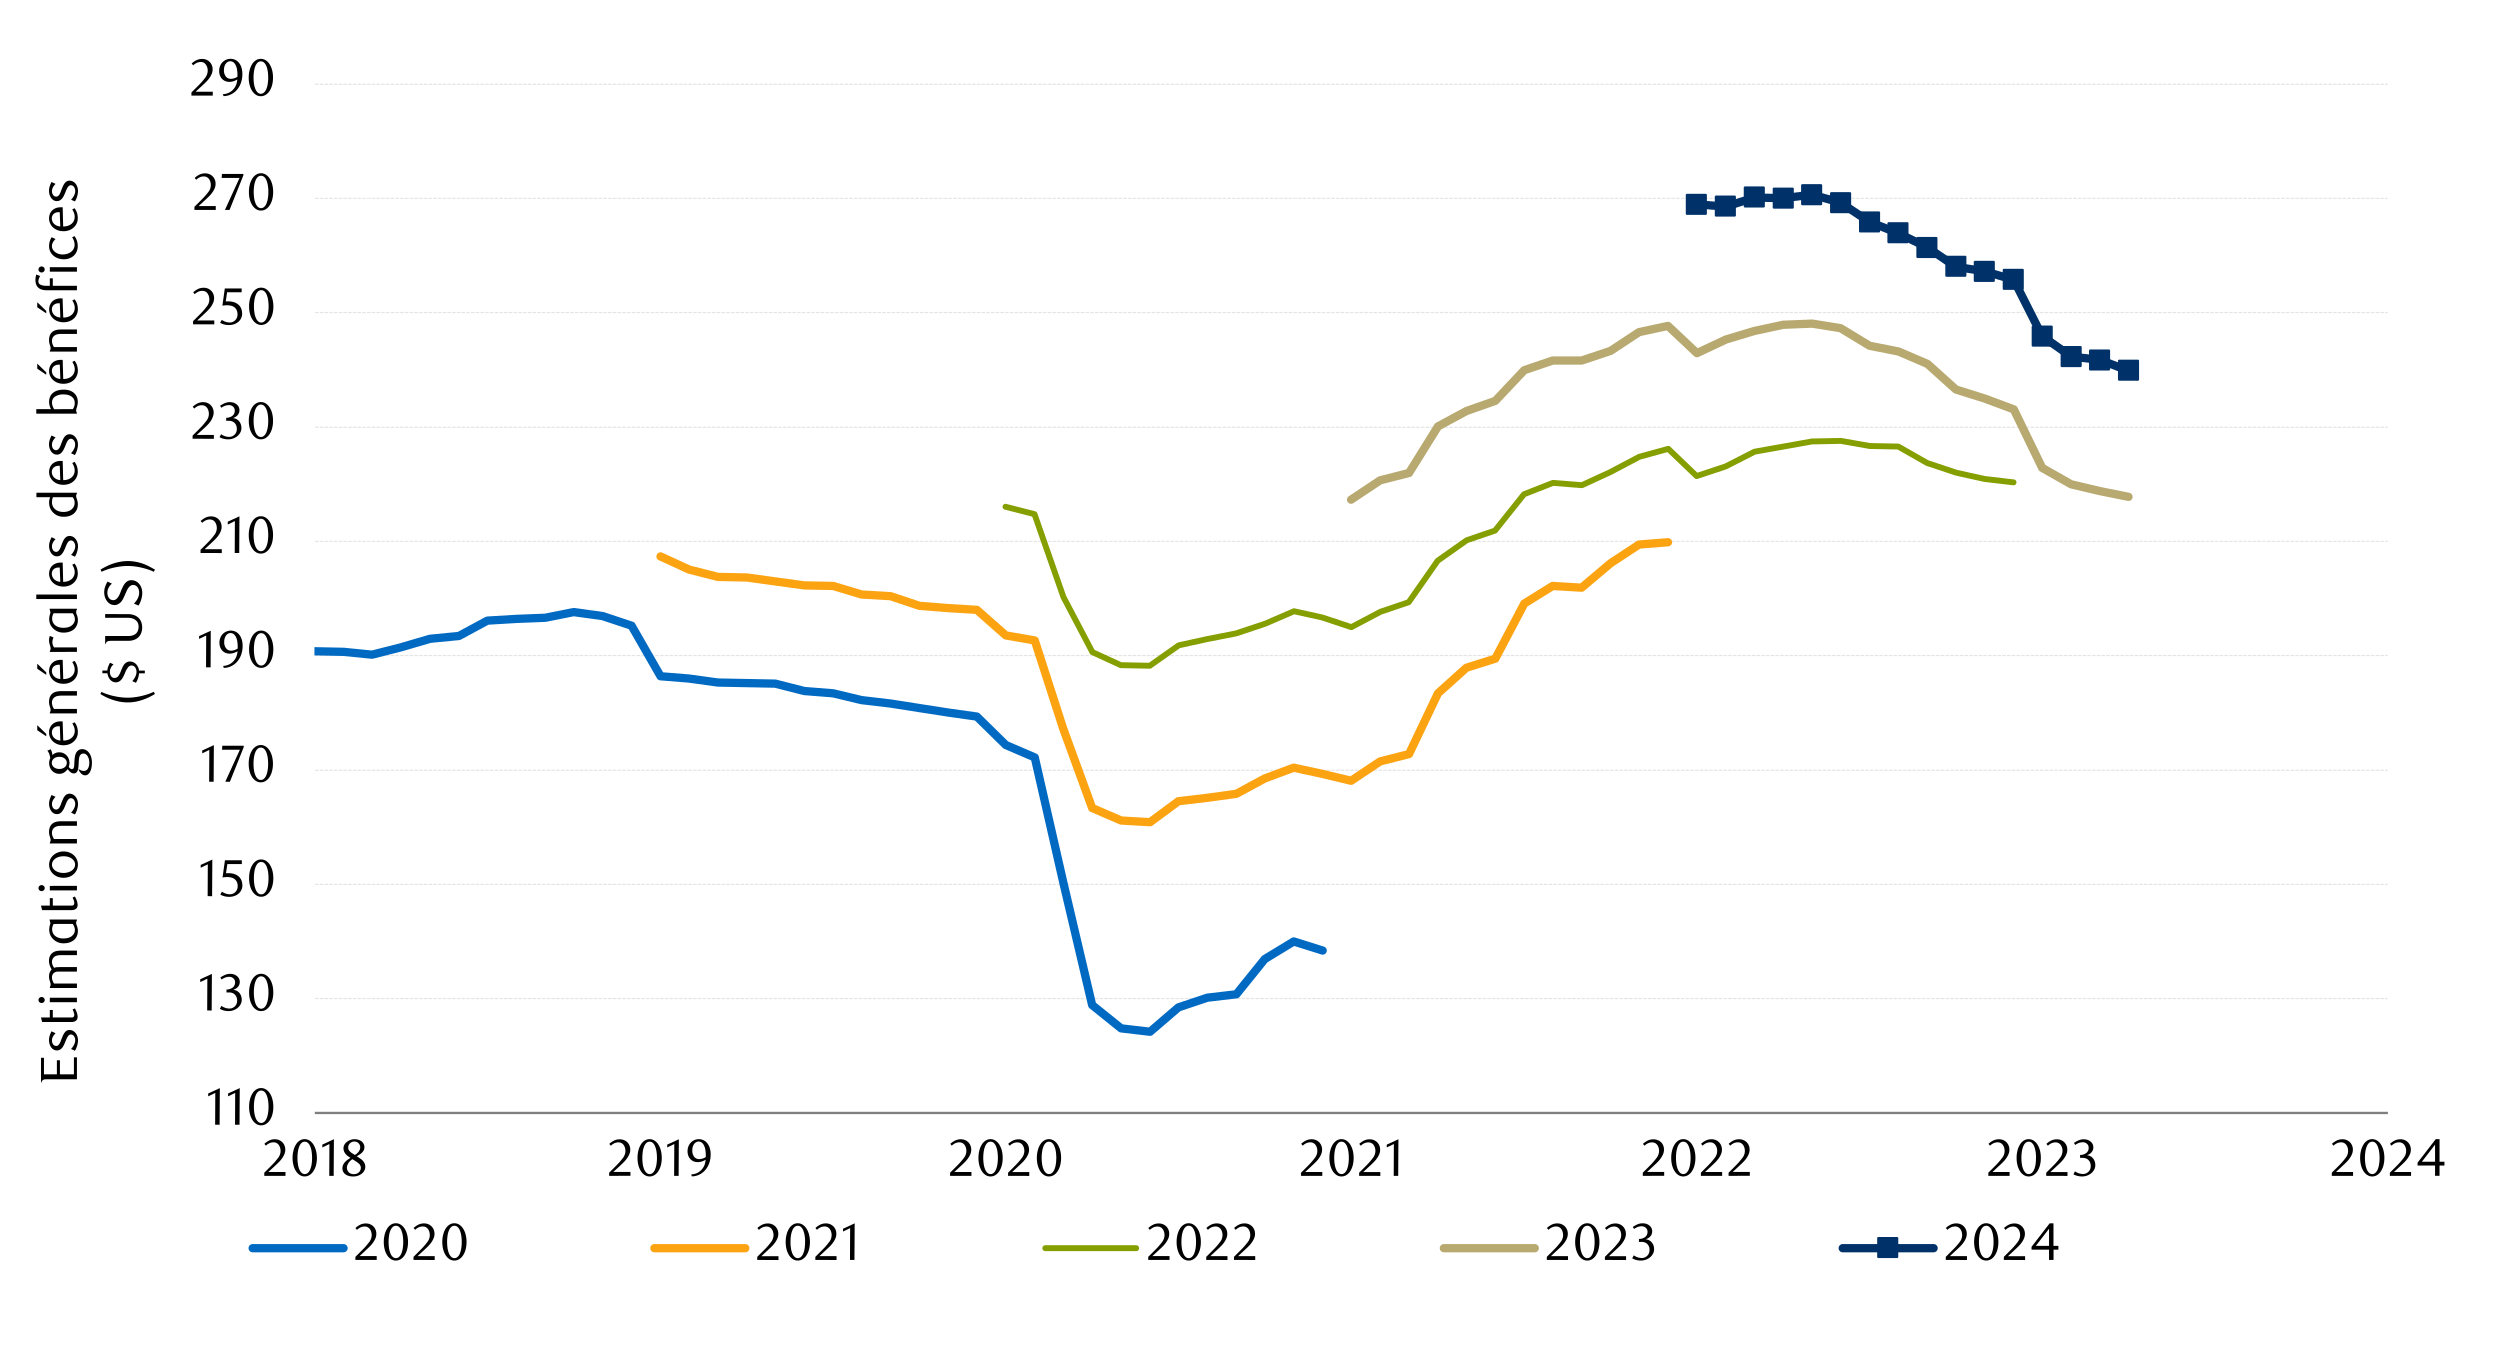 <svg id="Layer_1" data-name="Layer 1" xmlns="http://www.w3.org/2000/svg" xmlns:xlink="http://www.w3.org/1999/xlink" width="1460" height="790" viewBox="0 0 1460 790">
  <defs>
    <style>
      .cls-1, .cls-10, .cls-11, .cls-12, .cls-13, .cls-14, .cls-16, .cls-6, .cls-7, .cls-8 {
        fill: none;
      }

      .cls-2 {
        clip-path: url(#clip-path);
      }

      .cls-3 {
        fill: #e4e6e8;
      }

      .cls-4 {
        clip-path: url(#clip-path-2);
      }

      .cls-5 {
        clip-path: url(#clip-path-4);
      }

      .cls-6 {
        stroke: #000;
        stroke-miterlimit: 10;
        stroke-width: 0.39px;
        opacity: 0;
      }

      .cls-7 {
        stroke: #a6a6a6;
        stroke-width: 0.69px;
        stroke-dasharray: 2.07 0.69;
        opacity: 0.3;
      }

      .cls-10, .cls-11, .cls-12, .cls-13, .cls-14, .cls-16, .cls-7, .cls-8 {
        stroke-linejoin: round;
      }

      .cls-8 {
        stroke: #7f7f7f;
      }

      .cls-16, .cls-8 {
        stroke-width: 1.38px;
      }

      .cls-9 {
        clip-path: url(#clip-path-5);
      }

      .cls-10 {
        stroke: #006ac3;
      }

      .cls-10, .cls-11, .cls-12, .cls-13, .cls-14 {
        stroke-linecap: round;
      }

      .cls-10, .cls-11, .cls-13, .cls-14 {
        stroke-width: 4.84px;
      }

      .cls-11 {
        stroke: #fca311;
      }

      .cls-12 {
        stroke: #859e00;
        stroke-width: 3.45px;
      }

      .cls-13 {
        stroke: #b8a970;
      }

      .cls-14, .cls-16 {
        stroke: #003168;
      }

      .cls-15 {
        fill: #003168;
      }

      .cls-17 {
        clip-path: url(#clip-path-6);
      }
    </style>
    <clipPath id="clip-path">
      <rect class="cls-1" x="1725.94" y="12414.15" width="448.35" height="238.55"/>
    </clipPath>
    <clipPath id="clip-path-2">
      <rect class="cls-1" x="-122.8" y="-718.8" width="1713.6" height="2217.6"/>
    </clipPath>
    <clipPath id="clip-path-4">
      <rect class="cls-1" x="18.32" y="28.46" width="1431.36" height="723.07"/>
    </clipPath>
    <clipPath id="clip-path-5">
      <rect class="cls-1" x="183.63" y="48.88" width="1212.82" height="602.92"/>
    </clipPath>
    <clipPath id="clip-path-6">
      <rect class="cls-1" x="18.66" y="29.14" width="1431.02" height="722.4"/>
    </clipPath>
  </defs>
  <g class="cls-2">
    <polygon class="cls-3" points="613.87 12652.06 616.22 12652.06 618.48 12652.06 620.85 12652.06 623.11 12652.06 625.49 12652.06 627.74 12652.06 630.12 12652.06 632.38 12652.06 634.75 12652.06 637.01 12652.06 639.38 12652.06 641.64 12652.06 644.02 12652.06 646.39 12652.06 648.65 12652.06 651.03 12652.06 653.28 12652.06 655.66 12652.06 657.92 12652.06 660.29 12652.06 662.55 12652.06 664.93 12652.06 667.18 12652.06 669.56 12652.06 671.82 12652.06 674.19 12652.06 676.45 12652.06 678.83 12652.06 681.08 12652.06 683.46 12652.06 685.72 12652.06 688.09 12652.06 690.35 12652.06 692.73 12652.06 694.98 12652.06 697.36 -11133.2 699.74 -11133.2 701.99 -11133.2 704.37 -11133.2 706.63 -11133.2 709 -11133.2 711.26 -11133.2 713.64 -11133.2 715.89 -11133.2 718.27 -11133.2 720.53 -11133.2 722.9 12652.06 725.16 12652.06 727.53 12652.06 729.79 12652.06 732.17 12652.06 734.43 12652.06 736.8 12652.06 739.06 12652.06 741.43 12652.06 743.69 12652.06 746.07 12652.06 748.33 12652.06 750.7 12652.06 753.08 12652.06 755.33 12652.06 757.71 12652.06 759.97 12652.06 762.34 12652.06 764.6 12652.06 766.98 12652.06 769.23 12652.06 771.61 12652.06 773.87 12652.06 776.24 12652.06 778.5 12652.06 780.88 12652.06 783.13 12652.06 785.51 12652.06 787.77 12652.06 790.14 12652.06 792.4 12652.06 794.78 12652.06 797.03 12652.06 799.41 12652.06 801.79 12652.06 804.04 12652.06 806.42 -11133.2 808.68 -11133.2 811.05 -11133.2 813.31 -11133.2 815.69 -11133.2 817.94 -11133.2 820.32 -11133.2 822.58 -11133.2 824.95 -11133.2 827.21 -11133.2 829.58 -11133.2 831.84 -11133.2 834.22 -11133.2 836.48 -11133.2 838.85 -11133.2 841.11 -11133.2 843.48 12652.06 845.74 12652.06 848.12 12652.06 850.38 12652.06 852.75 12652.06 855.13 12652.06 857.38 12652.06 859.76 12652.06 862.02 12652.06 864.39 12652.06 866.65 12652.06 869.03 12652.06 871.28 12652.06 873.66 12652.06 875.92 12652.06 878.29 12652.06 880.55 12652.06 882.93 12652.06 885.18 12652.06 887.56 12652.06 889.82 12652.06 892.19 12652.06 894.45 12652.06 896.83 12652.06 899.08 12652.06 901.46 12652.06 903.72 12652.06 906.09 12652.06 908.47 12652.06 910.73 12652.06 913.1 12652.06 915.36 12652.06 917.74 12652.06 919.99 12652.06 922.37 12652.06 924.63 12652.06 927 12652.06 929.26 12652.06 931.63 12652.06 933.89 12652.06 936.27 12652.06 938.53 12652.06 940.9 12652.06 943.16 12652.06 945.53 12652.06 947.79 12652.06 950.17 12652.06 952.42 12652.06 954.8 12652.06 957.18 12652.06 959.43 12652.06 961.81 12652.06 964.07 12652.06 966.44 12652.06 968.7 12652.06 971.08 12652.06 973.33 12652.06 975.71 12652.06 977.97 -11133.2 980.34 -11133.2 982.6 -11133.2 984.98 -11133.2 987.23 -11133.2 989.61 -11133.2 991.87 12652.06 994.24 12652.06 996.5 12652.06 998.88 12652.06 1001.13 12652.06 1003.51 12652.06 1005.77 12652.06 1008.14 12652.06 1010.52 12652.06 1012.78 12652.06 1015.15 12652.06 1017.41 12652.06 1019.78 -11133.2 1022.04 -11133.2 1024.42 -11133.2 1026.68 -11133.2 1029.05 -11133.2 1031.31 -11133.2 1033.68 -11133.2 1035.94 -11133.2 1038.32 -11133.2 1040.58 -11133.2 1042.95 -11133.2 1045.21 -11133.2 1047.58 -11133.2 1049.84 -11133.2 1052.22 -11133.2 1054.47 -11133.2 1056.85 12652.06 1059.11 12652.06 1061.48 12652.06 1063.86 12652.06 1066.12 12652.06 1068.49 12652.06 1070.75 12652.06 1073.13 12652.06 1075.38 12652.06 1077.76 12652.06 1080.02 12652.06 1082.39 12652.06 1084.65 12652.06 1087.03 12652.06 1089.28 12652.06 1091.66 12652.06 1093.92 12652.06 1096.29 12652.06 1098.55 12652.06 1100.93 12652.06 1103.18 12652.06 1105.56 12652.06 1107.82 12652.06 1110.19 12652.06 1112.57 12652.06 1114.83 12652.06 1117.2 12652.06 1119.46 12652.06 1121.83 12652.06 1124.09 12652.06 1126.47 12652.06 1128.73 12652.06 1131.1 12652.06 1133.36 12652.06 1135.73 12652.06 1137.99 12652.06 1140.37 12652.06 1142.63 12652.06 1145 12652.06 1147.26 12652.06 1149.63 12652.06 1151.89 12652.06 1154.27 12652.06 1156.52 12652.06 1158.9 12652.06 1161.16 12652.06 1163.53 12652.06 1165.91 12652.06 1168.17 12652.06 1170.54 12652.06 1172.8 12652.06 1175.18 12652.06 1177.43 12652.06 1179.81 12652.06 1182.07 12652.06 1184.44 12652.06 1186.7 12652.06 1189.08 12652.06 1191.33 12652.06 1193.71 12652.06 1195.97 12652.06 1198.34 12652.06 1200.6 12652.06 1202.98 12652.06 1205.23 12652.06 1207.61 12652.06 1209.87 12652.06 1212.24 12652.06 1214.5 12652.06 1216.88 12652.06 1219.25 12652.06 1221.51 12652.06 1223.88 12652.06 1226.14 12652.06 1228.52 12652.06 1230.78 12652.06 1233.15 12652.06 1235.41 12652.06 1237.78 12652.06 1240.04 12652.06 1242.42 12652.06 1244.67 12652.06 1247.05 12652.06 1249.31 12652.06 1251.68 12652.06 1253.94 12652.06 1256.32 12652.06 1258.57 12652.06 1260.95 12652.06 1263.21 12652.06 1265.58 12652.06 1267.84 12652.06 1270.22 -11133.2 1272.59 -11133.2 1274.85 -11133.2 1277.23 -11133.2 1279.48 -11133.2 1281.86 -11133.2 1284.12 -11133.2 1286.49 -11133.2 1288.75 12652.06 1291.13 12652.06 1293.38 12652.06 1295.76 12652.06 1298.02 12652.06 1300.39 12652.06 1302.65 12652.06 1305.03 12652.06 1307.28 12652.06 1309.66 12652.06 1311.92 12652.06 1314.29 12652.06 1316.55 12652.06 1318.93 12652.06 1321.3 12652.06 1323.56 12652.06 1325.93 12652.06 1328.19 12652.06 1330.57 12652.06 1332.83 12652.06 1335.2 12652.06 1337.46 12652.06 1339.83 12652.06 1342.09 12652.06 1344.47 12652.06 1346.72 12652.06 1349.1 12652.06 1351.36 12652.06 1353.73 12652.06 1355.99 12652.06 1358.37 12652.06 1360.62 12652.06 1363 12652.06 1365.26 12652.06 1367.63 12652.06 1369.89 12652.06 1372.27 12652.06 1374.64 12652.06 1376.9 12652.06 1379.28 12652.06 1381.53 12652.06 1383.91 12652.06 1386.17 12652.06 1388.54 12652.06 1390.8 12652.06 1393.18 12652.06 1395.43 12652.06 1397.81 12652.06 1400.07 12652.06 1402.44 12652.06 1404.7 12652.06 1407.08 12652.06 1409.33 12652.06 1411.71 12652.06 1413.97 12652.06 1416.34 12652.06 1418.6 12652.06 1420.98 12652.06 1423.23 12652.06 1425.61 12652.06 1427.98 12652.06 1430.24 12652.06 1432.62 12652.06 1434.88 12652.06 1437.25 12652.06 1439.51 12652.06 1441.88 12652.06 1444.14 12652.06 1446.52 12652.06 1448.77 12652.06 1451.15 12652.06 1453.41 12652.06 1455.78 12652.06 1458.04 12652.06 1460.42 12652.06 1462.67 12652.06 1465.05 12652.06 1467.31 12652.06 1469.68 12652.06 1471.94 12652.06 1474.32 12652.06 1476.69 12652.06 1478.95 12652.06 1481.33 12652.06 1483.58 12652.06 1485.96 12652.06 1488.22 12652.06 1490.59 12652.06 1492.85 12652.06 1495.23 12652.06 1497.48 12652.06 1499.86 12652.06 1502.12 12652.06 1504.49 12652.06 1506.75 12652.06 1509.13 12652.06 1511.38 12652.06 1513.76 12652.06 1516.02 12652.06 1518.39 12652.06 1520.65 12652.06 1523.03 12652.06 1525.28 12652.06 1527.66 12652.06 1530.04 12652.06 1532.29 12652.06 1534.67 12652.06 1536.93 12652.06 1539.3 12652.06 1541.56 12652.06 1543.93 12652.06 1546.19 12652.06 1548.57 12652.06 1550.83 12652.06 1553.2 12652.06 1555.46 12652.06 1557.84 12652.06 1560.09 12652.06 1562.47 12652.06 1564.72 12652.06 1567.1 -11133.2 1569.36 -11133.2 1571.73 -11133.2 1573.99 -11133.2 1576.37 -11133.2 1578.63 -11133.2 1581 -11133.2 1583.38 -11133.2 1585.63 12652.06 1588.01 12652.06 1590.27 12652.06 1592.64 12652.06 1594.9 12652.06 1597.28 12652.06 1599.53 12652.06 1601.91 12652.06 1604.17 12652.06 1606.54 12652.06 1608.8 12652.06 1611.18 12652.06 1613.43 12652.06 1615.81 12652.06 1618.07 12652.06 1620.44 12652.06 1622.7 12652.06 1625.08 12652.06 1627.33 12652.06 1629.71 12652.06 1632.09 12652.06 1634.34 12652.06 1636.72 12652.06 1638.98 12652.06 1641.35 12652.06 1643.61 12652.06 1645.98 12652.06 1648.24 12652.06 1650.62 12652.06 1652.88 12652.06 1655.25 12652.06 1657.51 12652.06 1659.88 12652.06 1662.14 12652.06 1664.52 12652.06 1666.78 12652.06 1669.15 12652.06 1671.41 12652.06 1673.79 12652.06 1676.04 12652.06 1678.42 12652.06 1680.67 12652.06 1683.05 12652.06 1685.43 12652.06 1687.68 12652.06 1690.06 12652.06 1692.32 12652.06 1694.69 12652.06 1696.95 12652.06 1699.33 12652.06 1701.58 12652.06 1703.96 12652.06 1706.22 12652.06 1708.59 12652.06 1710.85 12652.06 1713.23 12652.06 1715.48 12652.06 1717.86 12652.06 1720.12 12652.06 1722.49 12652.06 1724.75 12652.06 1727.13 12652.06 1729.38 12652.06 1731.76 12652.06 1734.02 12652.06 1736.39 12652.06 1738.77 12652.06 1741.02 12652.06 1743.4 12652.06 1745.66 12652.06 1748.03 12652.06 1750.29 12652.06 1752.67 12652.06 1754.92 -11133.2 1757.3 -11133.2 1759.56 -11133.2 1761.93 -11133.2 1764.19 -11133.2 1766.57 -11133.2 1768.82 -11133.2 1771.2 -11133.2 1773.46 -11133.2 1775.83 -11133.2 1778.09 -11133.2 1780.47 -11133.2 1782.72 -11133.2 1785.1 -11133.2 1787.36 -11133.2 1789.73 -11133.2 1792.11 -11133.2 1794.37 -11133.2 1796.74 12652.06 1799 12652.06 1801.38 12652.06 1803.63 12652.06 1806.01 12652.06 1808.27 12652.06 1810.64 12652.06 1812.9 12652.06 1815.28 12652.06 1817.53 12652.06 1819.91 12652.06 1822.17 12652.06 1824.54 12652.06 1826.8 12652.06 1829.18 12652.06 1831.43 12652.06 1833.81 12652.06 1836.07 12652.06 1838.44 12652.06 1840.82 12652.06 1843.07 12652.06 1845.45 12652.06 1847.71 12652.06 1850.08 12652.06 1852.34 12652.06 1854.72 12652.06 1856.97 12652.06 1859.35 12652.06 1861.61 12652.06 1863.98 12652.06 1866.24 12652.06 1868.62 12652.06 1870.87 12652.06 1873.25 12652.06 1875.51 12652.06 1877.88 12652.06 1880.14 12652.06 1882.52 12652.06 1884.77 12652.06 1887.15 12652.06 1889.41 12652.06 1891.78 12652.06 1894.16 12652.06 1896.42 12652.06 1898.79 12652.06 1901.05 12652.06 1903.43 12652.06 1905.68 12652.06 1908.06 12652.06 1910.32 12652.06 1912.69 12652.06 1914.95 12652.06 1917.33 12652.06 1919.58 12652.06 1921.96 12652.06 1924.22 12652.06 1926.59 12652.06 1928.85 12652.06 1931.22 12652.06 1933.48 12652.06 1935.86 12652.06 1938.12 12652.06 1940.49 12652.06 1942.75 12652.06 1945.12 12652.06 1947.5 12652.06 1949.76 12652.06 1952.13 12652.06 1954.39 12652.06 1956.77 12652.06 1959.02 12652.06 1961.4 12652.06 1963.66 12652.06 1966.03 12652.06 1968.29 12652.06 1970.67 12652.06 1972.92 12652.06 1975.3 12652.06 1977.56 12652.06 1979.93 12652.06 1982.19 12652.06 1984.57 12652.06 1986.82 12652.06 1989.2 12652.06 1991.46 12652.06 1993.83 12652.06 1996.21 12652.06 1998.47 12652.06 2000.84 12652.06 2003.1 12652.06 2005.48 12652.06 2007.73 12652.06 2010.11 12652.06 2012.37 12652.06 2014.74 12652.06 2017 12652.06 2019.38 12652.06 2021.63 12652.06 2024.01 12652.06 2026.27 12652.06 2028.64 12652.06 2030.9 12652.06 2033.27 12652.06 2035.53 12652.06 2037.91 12652.06 2040.17 12652.06 2042.54 12652.06 2044.8 12652.06 2047.17 12652.06 2049.55 12652.06 2051.81 12652.06 2054.18 12652.06 2056.44 12652.06 2058.82 12652.06 2061.07 12652.06 2063.45 12652.06 2065.71 12652.06 2068.08 12652.06 2070.34 12652.06 2072.72 12652.06 2074.97 12652.06 2077.35 12652.06 2079.61 12652.06 2081.98 12652.06 2084.24 12652.06 2086.62 12652.06 2088.87 12652.06 2091.25 12652.06 2093.51 -11133.2 2095.88 -11133.2 2098.14 12652.06 2100.52 12652.06 2102.89 12652.06 2105.15 12652.06 2107.53 12652.06 2109.78 12652.06 2112.16 12652.06 2114.42 12652.06 2116.79 12652.06 2119.05 12652.06 2121.43 12652.06 2123.68 12652.06 2126.06 12652.06 2128.32 12652.06 2130.69 12652.06 2132.95 12652.06 2135.32 12652.06 2137.58 12652.06 2139.96 12652.06 2142.22 12652.06 2144.59 12652.06 2146.85 12652.06 2149.22 12652.06 2151.6 12652.06 2153.86 12652.06 2156.18 12652.06 2153.86 12652.06 2151.6 12652.06 2149.22 12652.06 2146.85 12652.06 2144.59 12652.06 2142.22 12652.06 2139.96 12652.06 2137.58 12652.06 2135.32 12652.06 2132.95 12652.06 2130.69 12652.06 2128.32 12652.06 2126.06 12652.06 2123.68 12652.06 2121.43 12652.06 2119.05 12652.06 2116.79 12652.06 2114.42 12652.06 2112.16 12652.06 2109.78 12652.06 2107.53 12652.06 2105.15 12652.06 2102.89 12652.06 2100.52 12652.06 2098.14 12652.06 2095.88 12652.06 2093.51 12652.06 2091.25 12652.06 2088.87 12652.06 2086.62 12652.06 2084.24 12652.06 2081.98 12652.06 2079.61 12652.06 2077.35 12652.06 2074.97 12652.06 2072.72 12652.06 2070.34 12652.06 2068.08 12652.06 2065.71 12652.06 2063.45 12652.06 2061.07 12652.06 2058.82 12652.06 2056.44 12652.06 2054.18 12652.06 2051.81 12652.06 2049.55 12652.06 2047.17 12652.06 2044.8 12652.06 2042.54 12652.06 2040.17 12652.06 2037.91 12652.06 2035.53 12652.06 2033.27 12652.06 2030.9 12652.06 2028.64 12652.06 2026.27 12652.06 2024.01 12652.06 2021.63 12652.06 2019.38 12652.06 2017 12652.06 2014.74 12652.06 2012.37 12652.06 2010.11 12652.06 2007.73 12652.06 2005.48 12652.06 2003.1 12652.06 2000.84 12652.06 1998.47 12652.06 1996.21 12652.06 1993.83 12652.06 1991.46 12652.06 1989.2 12652.06 1986.82 12652.06 1984.57 12652.06 1982.19 12652.06 1979.93 12652.06 1977.56 12652.06 1975.3 12652.06 1972.92 12652.06 1970.67 12652.06 1968.29 12652.06 1966.03 12652.06 1963.66 12652.06 1961.4 12652.06 1959.02 12652.06 1956.77 12652.06 1954.39 12652.06 1952.13 12652.06 1949.76 12652.06 1947.5 12652.06 1945.12 12652.06 1942.75 12652.06 1940.49 12652.06 1938.12 12652.06 1935.86 12652.06 1933.48 12652.06 1931.22 12652.06 1928.85 12652.06 1926.59 12652.06 1924.22 12652.06 1921.96 12652.06 1919.58 12652.06 1917.33 12652.06 1914.95 12652.06 1912.69 12652.06 1910.32 12652.06 1908.06 12652.06 1905.68 12652.06 1903.43 12652.06 1901.05 12652.06 1898.79 12652.06 1896.42 12652.06 1894.16 12652.06 1891.78 12652.06 1889.41 12652.06 1887.15 12652.06 1884.77 12652.06 1882.52 12652.06 1880.14 12652.06 1877.88 12652.06 1875.51 12652.06 1873.25 12652.06 1870.87 12652.06 1868.62 12652.06 1866.24 12652.06 1863.98 12652.06 1861.61 12652.06 1859.35 12652.06 1856.97 12652.06 1854.72 12652.06 1852.34 12652.06 1850.08 12652.06 1847.71 12652.06 1845.45 12652.06 1843.07 12652.06 1840.82 12652.06 1838.44 12652.06 1836.07 12652.06 1833.81 12652.06 1831.43 12652.06 1829.18 12652.06 1826.8 12652.06 1824.54 12652.06 1822.17 12652.06 1819.91 12652.06 1817.53 12652.06 1815.28 12652.06 1812.9 12652.06 1810.64 12652.06 1808.27 12652.06 1806.01 12652.06 1803.63 12652.06 1801.38 12652.06 1799 12652.06 1796.74 12652.06 1794.37 12652.06 1792.11 12652.06 1789.73 12652.06 1787.36 12652.06 1785.1 12652.06 1782.72 12652.06 1780.47 12652.06 1778.09 12652.06 1775.83 12652.06 1773.46 12652.06 1771.2 12652.06 1768.82 12652.06 1766.57 12652.06 1764.19 12652.06 1761.93 12652.06 1759.56 12652.06 1757.3 12652.06 1754.92 12652.06 1752.67 12652.06 1750.29 12652.06 1748.03 12652.06 1745.66 12652.06 1743.4 12652.06 1741.02 12652.06 1738.77 12652.06 1736.39 12652.06 1734.02 12652.06 1731.76 12652.06 1729.38 12652.06 1727.13 12652.06 1724.75 12652.06 1722.49 12652.06 1720.12 12652.06 1717.86 12652.06 1715.48 12652.06 1713.23 12652.06 1710.85 12652.06 1708.59 12652.06 1706.22 12652.06 1703.96 12652.06 1701.58 12652.06 1699.33 12652.06 1696.95 12652.06 1694.69 12652.06 1692.32 12652.06 1690.06 12652.06 1687.68 12652.06 1685.43 12652.06 1683.05 12652.06 1680.67 12652.06 1678.42 12652.06 1676.04 12652.06 1673.79 12652.06 1671.41 12652.06 1669.15 12652.06 1666.78 12652.06 1664.52 12652.06 1662.14 12652.06 1659.88 12652.06 1657.51 12652.06 1655.25 12652.06 1652.88 12652.06 1650.62 12652.06 1648.24 12652.06 1645.98 12652.06 1643.61 12652.06 1641.35 12652.06 1638.98 12652.06 1636.72 12652.06 1634.34 12652.06 1632.09 12652.06 1629.71 12652.06 1627.33 12652.06 1625.08 12652.06 1622.7 12652.06 1620.44 12652.06 1618.07 12652.06 1615.81 12652.06 1613.43 12652.06 1611.18 12652.06 1608.8 12652.06 1606.54 12652.06 1604.17 12652.06 1601.91 12652.06 1599.53 12652.06 1597.28 12652.06 1594.9 12652.06 1592.64 12652.06 1590.27 12652.06 1588.01 12652.06 1585.63 12652.06 1583.38 12652.06 1581 12652.06 1578.63 12652.06 1576.37 12652.06 1573.99 12652.06 1571.73 12652.06 1569.36 12652.06 1567.1 12652.06 1564.72 12652.06 1562.47 12652.06 1560.09 12652.06 1557.84 12652.06 1555.46 12652.06 1553.2 12652.06 1550.83 12652.06 1548.57 12652.06 1546.19 12652.06 1543.93 12652.06 1541.56 12652.06 1539.3 12652.06 1536.93 12652.06 1534.67 12652.06 1532.29 12652.06 1530.04 12652.06 1527.66 12652.06 1525.28 12652.06 1523.03 12652.06 1520.65 12652.06 1518.39 12652.06 1516.02 12652.06 1513.76 12652.06 1511.38 12652.06 1509.13 12652.06 1506.75 12652.06 1504.49 12652.06 1502.12 12652.06 1499.86 12652.06 1497.48 12652.06 1495.23 12652.06 1492.85 12652.06 1490.59 12652.06 1488.22 12652.06 1485.96 12652.06 1483.58 12652.06 1481.33 12652.06 1478.95 12652.06 1476.69 12652.06 1474.32 12652.06 1471.94 12652.06 1469.68 12652.06 1467.31 12652.06 1465.05 12652.06 1462.67 12652.06 1460.42 12652.06 1458.04 12652.06 1455.78 12652.06 1453.41 12652.06 1451.15 12652.06 1448.77 12652.06 1446.52 12652.06 1444.14 12652.06 1441.88 12652.06 1439.51 12652.06 1437.25 12652.06 1434.88 12652.06 1432.62 12652.06 1430.24 12652.06 1427.98 12652.06 1425.61 12652.06 1423.23 12652.06 1420.98 12652.06 1418.6 12652.06 1416.34 12652.06 1413.97 12652.06 1411.71 12652.06 1409.33 12652.06 1407.08 12652.06 1404.7 12652.06 1402.44 12652.06 1400.07 12652.06 1397.81 12652.06 1395.43 12652.06 1393.18 12652.06 1390.8 12652.06 1388.54 12652.06 1386.17 12652.06 1383.91 12652.06 1381.53 12652.06 1379.28 12652.06 1376.9 12652.06 1374.64 12652.06 1372.27 12652.06 1369.89 12652.06 1367.63 12652.06 1365.26 12652.06 1363 12652.06 1360.62 12652.06 1358.37 12652.06 1355.99 12652.06 1353.73 12652.06 1351.36 12652.06 1349.1 12652.06 1346.72 12652.06 1344.47 12652.06 1342.09 12652.06 1339.83 12652.06 1337.46 12652.06 1335.2 12652.06 1332.83 12652.06 1330.57 12652.06 1328.19 12652.06 1325.93 12652.06 1323.56 12652.06 1321.3 12652.06 1318.93 12652.06 1316.55 12652.06 1314.29 12652.06 1311.92 12652.06 1309.66 12652.06 1307.28 12652.06 1305.03 12652.06 1302.65 12652.06 1300.39 12652.06 1298.02 12652.06 1295.76 12652.06 1293.38 12652.06 1291.13 12652.06 1288.75 12652.06 1286.49 12652.06 1284.12 12652.06 1281.86 12652.06 1279.48 12652.06 1277.23 12652.06 1274.85 12652.06 1272.59 12652.06 1270.22 12652.06 1267.84 12652.06 1265.58 12652.06 1263.21 12652.06 1260.95 12652.06 1258.57 12652.06 1256.32 12652.06 1253.94 12652.06 1251.68 12652.06 1249.31 12652.06 1247.05 12652.06 1244.67 12652.06 1242.42 12652.06 1240.04 12652.06 1237.78 12652.06 1235.41 12652.06 1233.15 12652.06 1230.78 12652.06 1228.52 12652.06 1226.14 12652.06 1223.88 12652.06 1221.51 12652.06 1219.25 12652.06 1216.88 12652.06 1214.5 12652.06 1212.24 12652.06 1209.87 12652.06 1207.61 12652.06 1205.23 12652.06 1202.98 12652.06 1200.6 12652.06 1198.34 12652.06 1195.97 12652.06 1193.71 12652.06 1191.33 12652.06 1189.08 12652.06 1186.7 12652.06 1184.44 12652.06 1182.07 12652.06 1179.81 12652.06 1177.43 12652.06 1175.18 12652.06 1172.8 12652.06 1170.54 12652.06 1168.17 12652.06 1165.91 12652.06 1163.53 12652.06 1161.16 12652.06 1158.9 12652.06 1156.52 12652.06 1154.27 12652.06 1151.89 12652.06 1149.63 12652.06 1147.26 12652.06 1145 12652.06 1142.63 12652.06 1140.37 12652.06 1137.99 12652.06 1135.73 12652.06 1133.36 12652.06 1131.1 12652.06 1128.73 12652.06 1126.47 12652.06 1124.09 12652.06 1121.83 12652.06 1119.46 12652.06 1117.2 12652.06 1114.83 12652.06 1112.57 12652.06 1110.19 12652.06 1107.82 12652.06 1105.56 12652.06 1103.18 12652.06 1100.93 12652.06 1098.55 12652.06 1096.29 12652.06 1093.92 12652.06 1091.66 12652.06 1089.28 12652.06 1087.03 12652.06 1084.65 12652.06 1082.39 12652.06 1080.02 12652.06 1077.76 12652.06 1075.38 12652.06 1073.13 12652.06 1070.75 12652.06 1068.49 12652.06 1066.12 12652.06 1063.86 12652.06 1061.48 12652.06 1059.11 12652.06 1056.85 12652.06 1054.47 12652.06 1052.22 12652.06 1049.84 12652.06 1047.58 12652.06 1045.21 12652.06 1042.95 12652.06 1040.58 12652.06 1038.32 12652.06 1035.94 12652.06 1033.68 12652.06 1031.31 12652.06 1029.05 12652.06 1026.68 12652.06 1024.42 12652.06 1022.04 12652.06 1019.78 12652.06 1017.41 12652.06 1015.15 12652.06 1012.78 12652.06 1010.52 12652.06 1008.14 12652.06 1005.77 12652.06 1003.51 12652.06 1001.13 12652.06 998.88 12652.06 996.5 12652.06 994.24 12652.06 991.87 12652.06 989.61 12652.06 987.23 12652.06 984.98 12652.06 982.6 12652.06 980.34 12652.06 977.97 12652.06 975.71 12652.06 973.33 12652.06 971.08 12652.06 968.7 12652.06 966.44 12652.06 964.07 12652.06 961.81 12652.06 959.43 12652.06 957.18 12652.06 954.8 12652.06 952.42 12652.06 950.17 12652.06 947.79 12652.06 945.53 12652.06 943.16 12652.06 940.9 12652.06 938.53 12652.06 936.27 12652.06 933.89 12652.06 931.63 12652.06 929.26 12652.06 927 12652.06 924.63 12652.06 922.37 12652.06 919.99 12652.06 917.74 12652.06 915.36 12652.06 913.1 12652.06 910.73 12652.06 908.47 12652.06 906.09 12652.06 903.72 12652.06 901.46 12652.06 899.08 12652.06 896.83 12652.06 894.45 12652.06 892.19 12652.06 889.82 12652.06 887.56 12652.06 885.18 12652.06 882.93 12652.06 880.55 12652.06 878.29 12652.06 875.92 12652.06 873.66 12652.06 871.28 12652.06 869.03 12652.06 866.65 12652.06 864.39 12652.06 862.02 12652.06 859.76 12652.06 857.38 12652.06 855.13 12652.06 852.75 12652.06 850.38 12652.06 848.12 12652.06 845.74 12652.06 843.48 12652.06 841.11 12652.06 838.85 12652.06 836.48 12652.06 834.22 12652.06 831.84 12652.06 829.58 12652.06 827.21 12652.06 824.95 12652.06 822.58 12652.06 820.32 12652.06 817.94 12652.06 815.69 12652.06 813.31 12652.06 811.05 12652.06 808.68 12652.06 806.42 12652.06 804.04 12652.06 801.79 12652.06 799.41 12652.06 797.03 12652.06 794.78 12652.06 792.4 12652.06 790.14 12652.06 787.77 12652.06 785.51 12652.06 783.13 12652.06 780.88 12652.06 778.5 12652.06 776.24 12652.06 773.87 12652.06 771.61 12652.06 769.23 12652.06 766.98 12652.06 764.6 12652.06 762.34 12652.06 759.97 12652.06 757.71 12652.06 755.33 12652.06 753.08 12652.06 750.7 12652.06 748.33 12652.06 746.07 12652.06 743.69 12652.06 741.43 12652.06 739.06 12652.06 736.8 12652.06 734.43 12652.06 732.17 12652.06 729.79 12652.06 727.53 12652.06 725.16 12652.06 722.9 12652.06 720.53 12652.06 718.27 12652.06 715.89 12652.06 713.64 12652.06 711.26 12652.06 709 12652.06 706.63 12652.06 704.37 12652.06 701.99 12652.06 699.74 12652.06 697.36 12652.06 694.98 12652.06 692.73 12652.06 690.35 12652.06 688.09 12652.06 685.72 12652.06 683.46 12652.06 681.08 12652.06 678.83 12652.06 676.45 12652.06 674.19 12652.06 671.82 12652.06 669.56 12652.06 667.18 12652.06 664.93 12652.06 662.55 12652.06 660.29 12652.06 657.92 12652.06 655.66 12652.06 653.28 12652.06 651.03 12652.06 648.65 12652.06 646.39 12652.06 644.02 12652.06 641.64 12652.06 639.38 12652.06 637.01 12652.06 634.75 12652.06 632.38 12652.06 630.12 12652.06 627.74 12652.06 625.49 12652.06 623.11 12652.06 620.85 12652.06 618.48 12652.06 616.22 12652.06 613.87 12652.06"/>
  </g>
  <g class="cls-4">
    <g class="cls-4">
      <g class="cls-5">
        <rect class="cls-6" x="18.47" y="28.97" width="1431.11" height="722.6"/>
      </g>
      <path class="cls-7" d="M184,49.21H1394.44M184,115.85H1394.44M184,182.52H1394.44M184,249.52H1394.44M184,316.16H1394.44M184,382.83H1394.44M184,449.84H1394.44M184,516.48H1394.44M184,583.14H1394.44M184,650.15H1394.44"/>
      <line class="cls-8" x1="183.83" y1="649.98" x2="1394.55" y2="649.98"/>
      <g class="cls-9">
        <polyline class="cls-10" points="183.8 380.34 200.71 380.68 217.29 382.33 234.2 378.02 251.11 373.06 268.02 371.41 284.6 362.45 301.51 361.44 318.42 360.77 335.03 357.46 351.94 359.79 368.85 365.42 385.76 394.93 402.34 396.27 419.25 398.6 436.16 398.93 452.74 399.24 469.65 403.55 486.59 404.9 503.17 408.87 520.08 410.86 536.99 413.52 553.9 416.15 570.48 418.48 587.39 435.08 604.3 442.36 620.88 514.99 637.82 586.95 654.73 600.56 671.64 602.55 688.22 588.3 705.13 582.64 722.04 580.65 738.62 560.1 755.53 549.82 772.44 555.12"/>
      </g>
      <polyline class="cls-11" points="385.76 324.96 402.34 332.6 419.25 336.91 436.16 337.25 452.74 339.54 469.65 341.87 486.59 342.2 503.17 347.19 520.08 348.17 536.99 353.82 553.9 355.14 570.48 356.15 587.39 371.07 604.3 374.04 620.88 425.45 637.82 471.87 654.73 479.18 671.64 480.16 688.22 467.9 705.13 465.91 722.04 463.58 738.62 454.62 755.53 448.32 772.44 451.99 789.05 455.97 805.96 444.68 822.87 440.37 839.78 404.9 856.36 389.97 873.27 384.65 890.18 352.48 906.76 342.2 923.67 343.21 940.58 328.93 957.19 318.01 974.1 316.67"/>
      <polyline class="cls-12" points="587.22 295.95 604.14 300.26 621.05 348.67 637.96 380.84 654.56 388.46 671.48 388.8 688.39 376.87 704.96 373.23 721.88 369.9 738.79 364.27 755.7 356.96 772.28 360.63 789.19 366.26 806.13 357.3 822.7 351.67 839.62 327.45 856.53 315.52 873.1 309.86 890.02 288.64 906.93 282 923.84 283.35 940.42 275.7 957.36 266.77 974.27 262.12 990.84 278.03 1007.76 272.4 1024.67 263.78 1041.58 260.78 1058.16 257.81 1075.07 257.48 1091.98 260.47 1108.58 260.78 1125.5 270.41 1142.41 276.04 1158.98 279.71 1175.9 281.7"/>
      <polyline class="cls-13" points="789.05 291.8 805.96 280.52 822.87 276.21 839.78 249.02 856.36 240.06 873.27 234.1 890.18 216.18 906.76 210.55 923.67 210.55 940.58 204.92 957.19 193.97 974.1 190.33 991.01 206.24 1007.92 198.28 1024.5 193.3 1041.41 189.66 1058.32 188.99 1074.9 191.65 1091.81 201.92 1108.72 205.26 1125.66 212.54 1142.24 227.46 1159.15 232.78 1176.06 239.08 1192.64 273.24 1209.55 282.84 1226.46 286.82 1243.04 290.15"/>
      <polyline class="cls-14" points="991.01 119.35 1007.92 120.67 1024.5 115.38 1041.41 115.71 1058.32 113.7 1074.9 118.34 1091.81 129.63 1108.72 136.26 1125.66 144.55 1142.24 155.84 1159.15 158.47 1176.06 163.45 1192.64 196.3 1209.55 208.22 1226.46 210.21 1243.04 216.51"/>
      <rect class="cls-15" x="985.19" y="113.87" width="10.94" height="10.94"/>
      <rect class="cls-16" x="985.19" y="113.87" width="10.94" height="10.94"/>
      <rect class="cls-15" x="1002.13" y="114.88" width="10.94" height="10.94"/>
      <rect class="cls-16" x="1002.13" y="114.88" width="10.94" height="10.94"/>
      <rect class="cls-15" x="1019.04" y="109.56" width="10.94" height="10.94"/>
      <rect class="cls-16" x="1019.04" y="109.56" width="10.94" height="10.94"/>
      <rect class="cls-15" x="1035.95" y="110.23" width="10.94" height="10.94"/>
      <rect class="cls-16" x="1035.95" y="110.23" width="10.94" height="10.94"/>
      <rect class="cls-15" x="1052.53" y="108.24" width="10.94" height="10.94"/>
      <rect class="cls-16" x="1052.53" y="108.24" width="10.94" height="10.94"/>
      <rect class="cls-15" x="1069.44" y="112.89" width="10.94" height="10.94"/>
      <rect class="cls-16" x="1069.44" y="112.89" width="10.94" height="10.94"/>
      <rect class="cls-15" x="1086.35" y="124.14" width="10.94" height="10.94"/>
      <rect class="cls-16" x="1086.35" y="124.14" width="10.94" height="10.94"/>
      <rect class="cls-15" x="1102.93" y="130.44" width="10.94" height="10.94"/>
      <rect class="cls-16" x="1102.93" y="130.44" width="10.94" height="10.94"/>
      <rect class="cls-15" x="1119.84" y="139.07" width="10.94" height="10.94"/>
      <rect class="cls-16" x="1119.84" y="139.07" width="10.94" height="10.94"/>
      <rect class="cls-15" x="1136.75" y="150.02" width="10.94" height="10.94"/>
      <rect class="cls-16" x="1136.75" y="150.02" width="10.94" height="10.94"/>
      <rect class="cls-15" x="1153.36" y="153.01" width="10.94" height="10.94"/>
      <rect class="cls-16" x="1153.36" y="153.01" width="10.94" height="10.94"/>
      <rect class="cls-15" x="1170.27" y="157.66" width="10.94" height="10.94"/>
      <rect class="cls-16" x="1170.27" y="157.66" width="10.94" height="10.94"/>
      <rect class="cls-15" x="1187.18" y="190.81" width="10.94" height="10.94"/>
      <rect class="cls-16" x="1187.18" y="190.81" width="10.94" height="10.94"/>
      <rect class="cls-15" x="1204.09" y="202.77" width="10.94" height="10.94"/>
      <rect class="cls-16" x="1204.09" y="202.77" width="10.94" height="10.94"/>
      <rect class="cls-15" x="1220.67" y="204.76" width="10.94" height="10.94"/>
      <rect class="cls-16" x="1220.67" y="204.76" width="10.94" height="10.94"/>
      <rect class="cls-15" x="1237.58" y="210.72" width="10.94" height="10.94"/>
      <rect class="cls-16" x="1237.58" y="210.72" width="10.94" height="10.94"/>
      <g class="cls-17">
        <g>
          <path d="M125.64,656.84l.09-18.58-4.15,2V638.6l6.8-3.15-.12,21.39Z"/>
          <path d="M137.26,656.84l.09-18.58-4.15,2V638.6l6.81-3.15-.12,21.39Z"/>
          <path d="M159.62,646.36a16.62,16.62,0,0,1-.53,4.37,11.62,11.62,0,0,1-1.49,3.44,7.38,7.38,0,0,1-2.25,2.24,5.36,5.36,0,0,1-2.85.8,5.13,5.13,0,0,1-2.8-.81,7.45,7.45,0,0,1-2.22-2.25,11.9,11.9,0,0,1-1.48-3.42,16.92,16.92,0,0,1-.53-4.34A17.4,17.4,0,0,1,146,642a12.57,12.57,0,0,1,1.46-3.48,7.05,7.05,0,0,1,2.23-2.28,5.19,5.19,0,0,1,2.81-.81,5.28,5.28,0,0,1,2.85.81,7.42,7.42,0,0,1,2.25,2.28,11.69,11.69,0,0,1,1.49,3.47A16.75,16.75,0,0,1,159.62,646.36Zm-2.8,0a23.29,23.29,0,0,0-.28-3.76,13,13,0,0,0-.81-3,5.45,5.45,0,0,0-1.32-2,2.72,2.72,0,0,0-1.86-.71,2.68,2.68,0,0,0-1.86.71,5.42,5.42,0,0,0-1.33,2,12.56,12.56,0,0,0-.81,3,26,26,0,0,0,0,7.47,12.54,12.54,0,0,0,.82,3,5.57,5.57,0,0,0,1.35,2,2.61,2.61,0,0,0,1.83.72,2.69,2.69,0,0,0,1.84-.72,5.19,5.19,0,0,0,1.34-2,12.51,12.51,0,0,0,.81-3A22.49,22.49,0,0,0,156.82,646.41Z"/>
        </g>
      </g>
      <g class="cls-17">
        <g>
          <path d="M121,590.12l.09-18.58-4.15,2v-1.65l6.81-3.14-.13,21.39Z"/>
          <path d="M136.19,578.07a5.46,5.46,0,0,1,2.05.56,5.17,5.17,0,0,1,1.57,1.25,5.75,5.75,0,0,1,1,1.79,6.45,6.45,0,0,1,.37,2.19,5.54,5.54,0,0,1-.64,2.61,7.1,7.1,0,0,1-1.71,2.11,8.21,8.21,0,0,1-2.47,1.4,8.47,8.47,0,0,1-2.9.5,11.22,11.22,0,0,1-2.4-.26,9.68,9.68,0,0,1-2.67-1.05l.92-1.74a8.13,8.13,0,0,0,4.76,1.56,4.1,4.1,0,0,0,1.65-.34,4.55,4.55,0,0,0,1.41-.93,4.33,4.33,0,0,0,1-1.43,4.74,4.74,0,0,0,.36-1.88,5.61,5.61,0,0,0-.36-2.09,4.29,4.29,0,0,0-1-1.51,4,4,0,0,0-1.45-.91,5,5,0,0,0-1.78-.31h-1.62v-1.71a6,6,0,0,0,3.6-1.13,3.68,3.68,0,0,0,1.4-3.11,2.94,2.94,0,0,0-1-2.29,3.46,3.46,0,0,0-2.39-.88,6.58,6.58,0,0,0-2.26.38,10.38,10.38,0,0,0-2.2,1.18l-.73-1.16a14.29,14.29,0,0,1,2.77-1.56,7.58,7.58,0,0,1,2.93-.58,7.09,7.09,0,0,1,2.28.35,5.83,5.83,0,0,1,1.76,1,4.35,4.35,0,0,1,1.16,1.47,4.23,4.23,0,0,1,.42,1.89,4.15,4.15,0,0,1-.31,1.65,4.82,4.82,0,0,1-.82,1.31,5.4,5.4,0,0,1-1.22,1A10.8,10.8,0,0,1,136.19,578.07Z"/>
          <path d="M159.59,579.64a16.67,16.67,0,0,1-.53,4.37,11.44,11.44,0,0,1-1.49,3.43,7.31,7.31,0,0,1-2.25,2.25,5.37,5.37,0,0,1-2.85.79,5.11,5.11,0,0,1-2.8-.81,7.41,7.41,0,0,1-2.22-2.24A11.63,11.63,0,0,1,146,584a16.54,16.54,0,0,1-.53-4.34,17,17,0,0,1,.53-4.4,12,12,0,0,1,1.46-3.48,7.13,7.13,0,0,1,2.22-2.28,5.23,5.23,0,0,1,2.82-.81,5.3,5.3,0,0,1,2.85.81,7.42,7.42,0,0,1,2.25,2.28,11.63,11.63,0,0,1,1.49,3.46A16.88,16.88,0,0,1,159.59,579.64Zm-2.8,0a24.44,24.44,0,0,0-.28-3.75,12.82,12.82,0,0,0-.81-3,5.58,5.58,0,0,0-1.32-2,2.8,2.8,0,0,0-3.73,0,5.45,5.45,0,0,0-1.32,2,12.82,12.82,0,0,0-.81,3,25.12,25.12,0,0,0,0,7.48,12.54,12.54,0,0,0,.82,3,5.88,5.88,0,0,0,1.34,2,2.65,2.65,0,0,0,1.84.72,2.69,2.69,0,0,0,1.84-.72,5.35,5.35,0,0,0,1.34-2,12.6,12.6,0,0,0,.81-3A23.46,23.46,0,0,0,156.79,579.68Z"/>
        </g>
      </g>
      <g class="cls-17">
        <g>
          <path d="M121.27,523.34l.09-18.58-4.15,2v-1.65L124,502l-.13,21.39Z"/>
          <path d="M141.25,504.6h-8.48l-.79,5.34.67,0,.67,0a10.56,10.56,0,0,1,4,.67,7,7,0,0,1,2.53,1.71,6.13,6.13,0,0,1,1.32,2.3,8.72,8.72,0,0,1,.38,2.46,6,6,0,0,1-.63,2.76,6.41,6.41,0,0,1-1.68,2.11,7.69,7.69,0,0,1-2.44,1.34,9.05,9.05,0,0,1-2.91.47,11.7,11.7,0,0,1-2.49-.26,10.5,10.5,0,0,1-2.73-1.05l.95-1.74a8,8,0,0,0,4.73,1.56,4.11,4.11,0,0,0,1.63-.34,4.44,4.44,0,0,0,1.43-.94,4.63,4.63,0,0,0,1.39-3.36,5.76,5.76,0,0,0-.55-2.7,4.46,4.46,0,0,0-1.42-1.66,5.16,5.16,0,0,0-2-.84,11.13,11.13,0,0,0-2.21-.23,12.81,12.81,0,0,0-1.39.08c-.46,0-.88.1-1.27.16l1.41-10.06h9.85Z"/>
          <path d="M159.62,512.86a17.1,17.1,0,0,1-.53,4.37,11.71,11.71,0,0,1-1.5,3.43,7.31,7.31,0,0,1-2.25,2.25,5.32,5.32,0,0,1-2.85.79,5.16,5.16,0,0,1-2.8-.81,7.53,7.53,0,0,1-2.22-2.24,11.9,11.9,0,0,1-1.48-3.42,17,17,0,0,1-.53-4.34,17.4,17.4,0,0,1,.53-4.4,12.52,12.52,0,0,1,1.47-3.49,7.2,7.2,0,0,1,2.22-2.27,5.19,5.19,0,0,1,2.81-.81,5.25,5.25,0,0,1,2.85.81,7.5,7.5,0,0,1,2.25,2.27,12.09,12.09,0,0,1,1.5,3.47A17.32,17.32,0,0,1,159.62,512.86Zm-2.81,0a24.49,24.49,0,0,0-.27-3.75,13.87,13.87,0,0,0-.81-3,5.5,5.5,0,0,0-1.33-2,2.76,2.76,0,0,0-3.72,0,5.59,5.59,0,0,0-1.33,2,13.89,13.89,0,0,0-.81,3,26,26,0,0,0,0,7.48,12.66,12.66,0,0,0,.83,3,5.6,5.6,0,0,0,1.34,2,2.65,2.65,0,0,0,1.83.72,2.71,2.71,0,0,0,1.85-.72,5.6,5.6,0,0,0,1.34-2,13.79,13.79,0,0,0,.81-3A23.6,23.6,0,0,0,156.81,512.9Z"/>
        </g>
      </g>
      <g class="cls-17">
        <g>
          <path d="M122.14,456.53l.1-18.58-4.15,2v-1.65l6.8-3.14-.12,21.39Z"/>
          <path d="M134.26,456.53h-2.69l8.51-18.67H129.65l.18-2.35h12.51v.82Z"/>
          <path d="M159.4,446.05a16.66,16.66,0,0,1-.54,4.37,11.44,11.44,0,0,1-1.49,3.43,7.31,7.31,0,0,1-2.25,2.25,5.35,5.35,0,0,1-2.85.79,5.13,5.13,0,0,1-2.8-.81,7.41,7.41,0,0,1-2.22-2.24,11.9,11.9,0,0,1-1.48-3.42,17,17,0,0,1-.53-4.34,17.4,17.4,0,0,1,.53-4.4,12.32,12.32,0,0,1,1.46-3.48,7.05,7.05,0,0,1,2.23-2.28,5.19,5.19,0,0,1,2.81-.81,5.28,5.28,0,0,1,2.85.81,7.42,7.42,0,0,1,2.25,2.28,11.63,11.63,0,0,1,1.49,3.46A16.87,16.87,0,0,1,159.4,446.05Zm-2.81,0a23.25,23.25,0,0,0-.28-3.75,13.35,13.35,0,0,0-.8-3,5.59,5.59,0,0,0-1.33-2,2.67,2.67,0,0,0-1.86-.71,2.64,2.64,0,0,0-1.86.71,5.46,5.46,0,0,0-1.33,2,12.82,12.82,0,0,0-.81,3,26,26,0,0,0,0,7.48,12.54,12.54,0,0,0,.82,3,5.75,5.75,0,0,0,1.35,2,2.65,2.65,0,0,0,1.83.72,2.69,2.69,0,0,0,1.84-.72,5.49,5.49,0,0,0,1.35-2,13.17,13.17,0,0,0,.8-3A22.53,22.53,0,0,0,156.59,446.09Z"/>
        </g>
      </g>
      <g class="cls-17">
        <g>
          <path d="M120.33,389.72l.09-18.58-4.15,2v-1.65l6.81-3.14L123,389.72Z"/>
          <path d="M130.31,388.9a9.65,9.65,0,0,0,2.77-.55,8.27,8.27,0,0,0,3.54-2.54,10.71,10.71,0,0,0,1-1.46,8.3,8.3,0,0,0,.73-1.91,11.13,11.13,0,0,0,.37-2.12,9.93,9.93,0,0,1-2.35,1.05,7.86,7.86,0,0,1-2.26.36,6.31,6.31,0,0,1-2.3-.43,5.54,5.54,0,0,1-1.9-1.24,6.1,6.1,0,0,1-1.28-2,7.27,7.27,0,0,1-.47-2.7,7.59,7.59,0,0,1,.56-3,7,7,0,0,1,1.48-2.21,6.25,6.25,0,0,1,2.11-1.37,6.4,6.4,0,0,1,5,0,6.22,6.22,0,0,1,2.21,1.62,8.31,8.31,0,0,1,1.57,2.79,12,12,0,0,1,.6,4,15.17,15.17,0,0,1-.84,5.13,12.66,12.66,0,0,1-2.32,4.05,10.6,10.6,0,0,1-3.5,2.67,9.91,9.91,0,0,1-4.33,1Zm8.51-10.16c0-.23,0-.42,0-.58v-.58a22.22,22.22,0,0,0-.23-2.93,8.28,8.28,0,0,0-.63-2.23,4.88,4.88,0,0,0-1.47-2.07,3.07,3.07,0,0,0-1.9-.64,2.78,2.78,0,0,0-1.36.35,3.51,3.51,0,0,0-1.17,1,5.86,5.86,0,0,0-.81,1.6,6.91,6.91,0,0,0-.3,2.12,5.74,5.74,0,0,0,1.13,3.89A3.72,3.72,0,0,0,135,380,7.46,7.46,0,0,0,138.82,378.74Z"/>
          <path d="M159.62,379.24a16.67,16.67,0,0,1-.53,4.37A11.44,11.44,0,0,1,157.6,387a7.31,7.31,0,0,1-2.25,2.25,5.35,5.35,0,0,1-2.85.79,5.21,5.21,0,0,1-2.8-.8,7.45,7.45,0,0,1-2.22-2.25,11.9,11.9,0,0,1-1.48-3.42,17,17,0,0,1-.53-4.34,17.4,17.4,0,0,1,.53-4.4,12.44,12.44,0,0,1,1.46-3.48,7.05,7.05,0,0,1,2.23-2.28,5.19,5.19,0,0,1,2.81-.81,5.28,5.28,0,0,1,2.85.81,7.42,7.42,0,0,1,2.25,2.28,11.63,11.63,0,0,1,1.49,3.46A16.88,16.88,0,0,1,159.62,379.24Zm-2.8,0a23.25,23.25,0,0,0-.28-3.75,13,13,0,0,0-.81-3,5.45,5.45,0,0,0-1.32-2,2.72,2.72,0,0,0-1.86-.71,2.68,2.68,0,0,0-1.86.71,5.42,5.42,0,0,0-1.33,2,12.56,12.56,0,0,0-.81,3,26,26,0,0,0,0,7.47,12.54,12.54,0,0,0,.82,3,5.66,5.66,0,0,0,1.35,2,2.61,2.61,0,0,0,1.83.72,2.69,2.69,0,0,0,1.84-.72,5.27,5.27,0,0,0,1.34-2,12.51,12.51,0,0,0,.81-3A22.53,22.53,0,0,0,156.82,379.28Z"/>
        </g>
      </g>
      <g class="cls-17">
        <g>
          <path d="M117.11,322.94V321.1l4-4a39.88,39.88,0,0,0,4-4.57,6.91,6.91,0,0,0,1.51-4.08,6.66,6.66,0,0,0-.29-2,5.13,5.13,0,0,0-.81-1.62,3.64,3.64,0,0,0-1.27-1.07,3.72,3.72,0,0,0-1.69-.38,5.67,5.67,0,0,0-2.48.54,7.53,7.53,0,0,0-2,1.42l-.89-1.1a11.8,11.8,0,0,1,2.94-2,7.69,7.69,0,0,1,3.24-.66,6.19,6.19,0,0,1,2.36.44,5.74,5.74,0,0,1,1.92,1.25,6,6,0,0,1,1.3,1.92,6.2,6.2,0,0,1,.47,2.46,6.7,6.7,0,0,1-.53,2.67,12.94,12.94,0,0,1-1.31,2.37,17.45,17.45,0,0,1-1.66,2c-.58.6-1.1,1.11-1.57,1.54l-4.83,4.49h10v2.26Z"/>
          <path d="M137.08,322.94l.09-18.62-4.16,2v-1.66l6.82-3.14-.12,21.43Z"/>
          <path d="M159.46,312.44a17,17,0,0,1-.53,4.37,11.84,11.84,0,0,1-1.5,3.45,7.23,7.23,0,0,1-2.26,2.25,5.33,5.33,0,0,1-2.85.8,5.17,5.17,0,0,1-2.81-.81,7.61,7.61,0,0,1-2.22-2.26,11.46,11.46,0,0,1-1.48-3.43,16.48,16.48,0,0,1-.54-4.34,17.08,17.08,0,0,1,.54-4.41,12.22,12.22,0,0,1,1.46-3.49,7.05,7.05,0,0,1,2.23-2.28,5.37,5.37,0,0,1,5.67,0,7.34,7.34,0,0,1,2.26,2.28,12.09,12.09,0,0,1,1.5,3.47A17.34,17.34,0,0,1,159.46,312.44Zm-2.81,0a23.37,23.37,0,0,0-.28-3.76,13,13,0,0,0-.81-3,5.59,5.59,0,0,0-1.33-2,2.78,2.78,0,0,0-3.73,0,5.55,5.55,0,0,0-1.33,2,12.64,12.64,0,0,0-.81,3,26.11,26.11,0,0,0,0,7.49,12.07,12.07,0,0,0,.83,3,5.56,5.56,0,0,0,1.34,2,2.65,2.65,0,0,0,1.84.72,2.71,2.71,0,0,0,1.85-.72,5.43,5.43,0,0,0,1.34-2,12.6,12.6,0,0,0,.81-3A22.53,22.53,0,0,0,156.65,312.48Z"/>
        </g>
      </g>
      <g class="cls-17">
        <g>
          <path d="M112.47,256.22v-1.83l4-4a39.69,39.69,0,0,0,4-4.56,6.52,6.52,0,0,0,1.22-6.1,5.13,5.13,0,0,0-.81-1.62,3.7,3.7,0,0,0-1.26-1.07,3.76,3.76,0,0,0-1.7-.38,5.79,5.79,0,0,0-2.47.53,7.71,7.71,0,0,0-2,1.42l-.89-1.09a12.23,12.23,0,0,1,2.93-2,7.69,7.69,0,0,1,3.24-.66,6.28,6.28,0,0,1,2.34.44,5.74,5.74,0,0,1,3.22,3.17,6.12,6.12,0,0,1,.48,2.45,6.74,6.74,0,0,1-.54,2.67A12.06,12.06,0,0,1,123,246a17.26,17.26,0,0,1-1.65,2c-.58.6-1.1,1.12-1.57,1.54L114.91,254h10v2.26Z"/>
          <path d="M136.05,244.17a5.41,5.41,0,0,1,2,.56,5.17,5.17,0,0,1,1.57,1.25,5.64,5.64,0,0,1,1,1.79,6.22,6.22,0,0,1,.37,2.19,5.54,5.54,0,0,1-.64,2.61,7.22,7.22,0,0,1-1.71,2.11,8.09,8.09,0,0,1-2.47,1.4,8.47,8.47,0,0,1-2.9.5,11.29,11.29,0,0,1-2.4-.26,9.68,9.68,0,0,1-2.67-1l.92-1.74a8.13,8.13,0,0,0,4.76,1.56,4.1,4.1,0,0,0,1.65-.34,4.71,4.71,0,0,0,1.42-.93,4.46,4.46,0,0,0,1-1.43,4.74,4.74,0,0,0,.36-1.88,5.61,5.61,0,0,0-.36-2.09,4.41,4.41,0,0,0-1-1.51,4,4,0,0,0-1.46-.91,5,5,0,0,0-1.78-.31h-1.62V244a6,6,0,0,0,3.6-1.13,3.68,3.68,0,0,0,1.4-3.11,2.94,2.94,0,0,0-1-2.29,3.46,3.46,0,0,0-2.39-.88,6.58,6.58,0,0,0-2.26.38,10.78,10.78,0,0,0-2.2,1.17l-.73-1.15a13.85,13.85,0,0,1,2.78-1.56,7.5,7.5,0,0,1,2.92-.58,7.09,7.09,0,0,1,2.28.35,5.83,5.83,0,0,1,1.76,1,4.35,4.35,0,0,1,1.16,1.47,4.23,4.23,0,0,1,.42,1.89,4.15,4.15,0,0,1-.31,1.65,4.58,4.58,0,0,1-.82,1.31,5.4,5.4,0,0,1-1.22,1A10.8,10.8,0,0,1,136.05,244.17Z"/>
          <path d="M159.45,245.74a16.67,16.67,0,0,1-.53,4.37,11.44,11.44,0,0,1-1.49,3.43,7.31,7.31,0,0,1-2.25,2.25,5.37,5.37,0,0,1-2.85.79,5.11,5.11,0,0,1-2.8-.81,7.53,7.53,0,0,1-2.22-2.24,11.9,11.9,0,0,1-1.48-3.42,17,17,0,0,1-.53-4.34,17.4,17.4,0,0,1,.53-4.4,12.32,12.32,0,0,1,1.46-3.48,7.13,7.13,0,0,1,2.22-2.28,5.23,5.23,0,0,1,2.82-.81,5.3,5.3,0,0,1,2.85.81,7.42,7.42,0,0,1,2.25,2.28,11.63,11.63,0,0,1,1.49,3.46A16.88,16.88,0,0,1,159.45,245.74Zm-2.8,0a23.25,23.25,0,0,0-.28-3.75,12.82,12.82,0,0,0-.81-3,5.45,5.45,0,0,0-1.32-2,2.78,2.78,0,0,0-3.73,0,5.57,5.57,0,0,0-1.32,2,12.82,12.82,0,0,0-.81,3,25.12,25.12,0,0,0,0,7.48,12.67,12.67,0,0,0,.82,3,5.75,5.75,0,0,0,1.35,2,2.61,2.61,0,0,0,1.83.72,2.69,2.69,0,0,0,1.84-.72,5.35,5.35,0,0,0,1.34-2,12.73,12.73,0,0,0,.81-3A22.41,22.41,0,0,0,156.65,245.78Z"/>
        </g>
      </g>
      <g class="cls-17">
        <g>
          <path d="M112.74,189.41v-1.83l4-4a39.69,39.69,0,0,0,4-4.56,6.52,6.52,0,0,0,1.22-6.1,5.13,5.13,0,0,0-.81-1.62,3.7,3.7,0,0,0-1.26-1.07,3.76,3.76,0,0,0-1.7-.38,5.65,5.65,0,0,0-2.47.54,7.45,7.45,0,0,0-2,1.41l-.89-1.09a12,12,0,0,1,2.93-2,7.66,7.66,0,0,1,3.24-.66,6.28,6.28,0,0,1,2.34.44,5.74,5.74,0,0,1,3.22,3.17,6.12,6.12,0,0,1,.48,2.45,6.71,6.71,0,0,1-.54,2.67,12.06,12.06,0,0,1-1.31,2.36,16.45,16.45,0,0,1-1.65,2c-.58.6-1.1,1.12-1.57,1.54l-4.82,4.48h10v2.26Z"/>
          <path d="M141.11,170.68h-8.48l-.79,5.33.67,0,.67,0a10.52,10.52,0,0,1,4,.67,7.09,7.09,0,0,1,2.54,1.71,6.14,6.14,0,0,1,1.31,2.31,8.6,8.6,0,0,1,.38,2.45,6,6,0,0,1-.63,2.76,6.38,6.38,0,0,1-1.67,2.11,7.65,7.65,0,0,1-2.45,1.34,8.79,8.79,0,0,1-2.91.47,12.37,12.37,0,0,1-2.49-.25,10.94,10.94,0,0,1-2.73-1.06l1-1.74a8,8,0,0,0,4.73,1.56,4.11,4.11,0,0,0,1.63-.34,4.28,4.28,0,0,0,1.43-.94,4.64,4.64,0,0,0,1-1.47,4.5,4.5,0,0,0,.38-1.89,5.76,5.76,0,0,0-.55-2.7,4.61,4.61,0,0,0-1.41-1.66,5.21,5.21,0,0,0-2-.84,11.13,11.13,0,0,0-2.21-.23,12.81,12.81,0,0,0-1.39.08c-.46.05-.88.1-1.26.17l1.4-10.07h9.85Z"/>
          <path d="M159.66,178.93a17.1,17.1,0,0,1-.53,4.37,11.7,11.7,0,0,1-1.49,3.43,7.31,7.31,0,0,1-2.25,2.25,5.37,5.37,0,0,1-2.85.79,5.11,5.11,0,0,1-2.8-.81,7.3,7.3,0,0,1-2.22-2.24A11.63,11.63,0,0,1,146,183.3a16.54,16.54,0,0,1-.53-4.34,17,17,0,0,1,.53-4.4,12.15,12.15,0,0,1,1.46-3.48,7.13,7.13,0,0,1,2.22-2.28,5.23,5.23,0,0,1,2.82-.81,5.3,5.3,0,0,1,2.85.81,7.42,7.42,0,0,1,2.25,2.28,11.89,11.89,0,0,1,1.49,3.46A17.32,17.32,0,0,1,159.66,178.93Zm-2.8,0a24.44,24.44,0,0,0-.28-3.75,13,13,0,0,0-.81-3,5.58,5.58,0,0,0-1.32-2,2.8,2.8,0,0,0-3.73,0,5.41,5.41,0,0,0-1.32,2,12.56,12.56,0,0,0-.81,3,25.05,25.05,0,0,0,0,7.47,12.54,12.54,0,0,0,.82,3,5.78,5.78,0,0,0,1.34,2,2.65,2.65,0,0,0,1.83.72,2.69,2.69,0,0,0,1.85-.72,5.27,5.27,0,0,0,1.34-2,12.51,12.51,0,0,0,.81-3A23.69,23.69,0,0,0,156.86,179Z"/>
        </g>
      </g>
      <g class="cls-17">
        <g>
          <path d="M113.55,122.6v-1.83l4-4a39.88,39.88,0,0,0,4.05-4.56,6.52,6.52,0,0,0,1.22-6.1,5.59,5.59,0,0,0-.81-1.62,3.84,3.84,0,0,0-1.27-1.07,3.72,3.72,0,0,0-1.69-.38,5.62,5.62,0,0,0-2.47.54,7.53,7.53,0,0,0-2,1.42l-.88-1.1a12,12,0,0,1,2.93-2,7.61,7.61,0,0,1,3.23-.66,6.11,6.11,0,0,1,2.35.45,5.87,5.87,0,0,1,1.92,1.24,6,6,0,0,1,1.3,1.92,6.31,6.31,0,0,1,.47,2.46,6.86,6.86,0,0,1-.53,2.66,12.6,12.6,0,0,1-1.31,2.36,17.39,17.39,0,0,1-1.65,2c-.58.6-1.1,1.11-1.57,1.53L116,120.34h10v2.26Z"/>
          <path d="M134.05,122.6h-2.69l8.52-18.67H129.44l.18-2.35h12.51v.82Z"/>
          <path d="M159.52,112.12a16.62,16.62,0,0,1-.53,4.37,11.62,11.62,0,0,1-1.49,3.44,7.38,7.38,0,0,1-2.25,2.24,5.38,5.38,0,0,1-2.85.8,5.11,5.11,0,0,1-2.8-.81,7.45,7.45,0,0,1-2.22-2.25,11.9,11.9,0,0,1-1.48-3.42,16.49,16.49,0,0,1-.53-4.34,17,17,0,0,1,.53-4.4,12.57,12.57,0,0,1,1.46-3.48,7.13,7.13,0,0,1,2.22-2.28,5.23,5.23,0,0,1,2.82-.81,5.3,5.3,0,0,1,2.85.81,7.42,7.42,0,0,1,2.25,2.28,11.69,11.69,0,0,1,1.49,3.47A16.75,16.75,0,0,1,159.52,112.12Zm-2.8,0a23.29,23.29,0,0,0-.28-3.76,13,13,0,0,0-.81-3,5.45,5.45,0,0,0-1.32-2,2.8,2.8,0,0,0-3.73,0,5.53,5.53,0,0,0-1.32,2,12.56,12.56,0,0,0-.81,3,25.05,25.05,0,0,0,0,7.47,12.54,12.54,0,0,0,.82,3,5.57,5.57,0,0,0,1.35,2,2.61,2.61,0,0,0,1.83.72,2.69,2.69,0,0,0,1.84-.72,5.19,5.19,0,0,0,1.34-2,12.51,12.51,0,0,0,.81-3A22.49,22.49,0,0,0,156.72,112.17Z"/>
        </g>
      </g>
      <g class="cls-17">
        <g>
          <path d="M111.8,55.82V54l4-4a39.06,39.06,0,0,0,4-4.57,6.91,6.91,0,0,0,1.51-4.08,6.66,6.66,0,0,0-.29-2,5.13,5.13,0,0,0-.81-1.62A3.7,3.7,0,0,0,119,36.6a3.76,3.76,0,0,0-1.7-.38,5.7,5.7,0,0,0-2.48.54,7.53,7.53,0,0,0-2,1.42l-.88-1.1a11.85,11.85,0,0,1,2.93-2,7.69,7.69,0,0,1,3.24-.66,6.19,6.19,0,0,1,2.36.44,5.9,5.9,0,0,1,1.92,1.25,5.82,5.82,0,0,1,1.3,1.92,6.2,6.2,0,0,1,.48,2.46,6.71,6.71,0,0,1-.54,2.67,12.38,12.38,0,0,1-1.31,2.37,17.39,17.39,0,0,1-1.65,2c-.59.6-1.11,1.11-1.58,1.54l-4.83,4.49h10v2.26Z"/>
          <path d="M130.15,55a9,9,0,0,0,2.78-.55,8.1,8.1,0,0,0,3.55-2.53,11.43,11.43,0,0,0,1-1.47,8.48,8.48,0,0,0,.73-1.91,11.22,11.22,0,0,0,.37-2.13,10.27,10.27,0,0,1-2.36,1.06,8.14,8.14,0,0,1-2.26.35,6.2,6.2,0,0,1-2.31-.43,5.45,5.45,0,0,1-1.89-1.24,6,6,0,0,1-1.29-2,7.36,7.36,0,0,1-.47-2.71,7.68,7.68,0,0,1,.56-3,7,7,0,0,1,1.49-2.21,6.33,6.33,0,0,1,2.11-1.38,6.49,6.49,0,0,1,5,0,6,6,0,0,1,2.21,1.62,8.32,8.32,0,0,1,1.58,2.79,12.45,12.45,0,0,1,.59,4,15.17,15.17,0,0,1-.84,5.13,12.58,12.58,0,0,1-2.32,4.07,10.71,10.71,0,0,1-3.5,2.67,9.88,9.88,0,0,1-4.34,1Zm8.53-10.18c0-.22,0-.41,0-.58v-.58a22.22,22.22,0,0,0-.23-2.93,8.47,8.47,0,0,0-.63-2.24,5.05,5.05,0,0,0-1.47-2.08,3.17,3.17,0,0,0-1.9-.64,2.91,2.91,0,0,0-1.37.35,3.66,3.66,0,0,0-1.17,1,5.35,5.35,0,0,0-.81,1.6,6.68,6.68,0,0,0-.31,2.13,5.78,5.78,0,0,0,1.14,3.9,3.7,3.7,0,0,0,2.91,1.3A7.39,7.39,0,0,0,138.68,44.81Z"/>
          <path d="M159.44,45.32a17.18,17.18,0,0,1-.53,4.38,11.89,11.89,0,0,1-1.5,3.44,7.23,7.23,0,0,1-2.26,2.25,5.33,5.33,0,0,1-2.85.8,5.17,5.17,0,0,1-2.81-.81,7.69,7.69,0,0,1-2.22-2.25,11.69,11.69,0,0,1-1.48-3.43,16.61,16.61,0,0,1-.54-4.35,17.08,17.08,0,0,1,.54-4.41,12.22,12.22,0,0,1,1.46-3.49,7.05,7.05,0,0,1,2.23-2.28,5.37,5.37,0,0,1,5.67,0,7.34,7.34,0,0,1,2.26,2.28,12.09,12.09,0,0,1,1.5,3.47A17.4,17.4,0,0,1,159.44,45.32Zm-2.81,0a23.37,23.37,0,0,0-.28-3.76,12.82,12.82,0,0,0-.81-3,5.43,5.43,0,0,0-1.33-2,2.78,2.78,0,0,0-3.73,0,5.55,5.55,0,0,0-1.33,2,13.83,13.83,0,0,0-.81,3,26.11,26.11,0,0,0,0,7.49,12.52,12.52,0,0,0,.83,3,5.56,5.56,0,0,0,1.34,2,2.65,2.65,0,0,0,1.84.72A2.71,2.71,0,0,0,154.2,54a5.32,5.32,0,0,0,1.34-2,12.47,12.47,0,0,0,.81-3A22.53,22.53,0,0,0,156.63,45.36Z"/>
        </g>
      </g>
      <g class="cls-17">
        <g>
          <path d="M154.34,686.69v-1.83l4-4a40.67,40.67,0,0,0,4-4.56,6.52,6.52,0,0,0,1.22-6.1,5.35,5.35,0,0,0-.81-1.62,3.58,3.58,0,0,0-3-1.45,5.62,5.62,0,0,0-2.47.54,7.65,7.65,0,0,0-2,1.41l-.88-1.09a12,12,0,0,1,2.93-2,7.61,7.61,0,0,1,3.23-.66,6.3,6.3,0,0,1,2.35.44,5.9,5.9,0,0,1,1.92,1.25,5.82,5.82,0,0,1,1.3,1.92,6.12,6.12,0,0,1,.47,2.45,6.7,6.7,0,0,1-.53,2.67,12.6,12.6,0,0,1-1.31,2.36,16.45,16.45,0,0,1-1.65,2c-.58.6-1.1,1.12-1.57,1.54l-4.82,4.48h10v2.26Z"/>
          <path d="M185.06,676.21a17.1,17.1,0,0,1-.53,4.37A12,12,0,0,1,183,684a7.23,7.23,0,0,1-2.26,2.25,5.31,5.31,0,0,1-2.84.79,5.11,5.11,0,0,1-2.8-.81,7.33,7.33,0,0,1-2.23-2.24,11.62,11.62,0,0,1-1.47-3.42,16.53,16.53,0,0,1-.54-4.34,17,17,0,0,1,.54-4.4,12,12,0,0,1,1.46-3.48,7.13,7.13,0,0,1,2.22-2.28,5.35,5.35,0,0,1,5.66,0,7.34,7.34,0,0,1,2.26,2.28,12.17,12.17,0,0,1,1.49,3.46A17.32,17.32,0,0,1,185.06,676.21Zm-2.81,0a24.49,24.49,0,0,0-.27-3.75,12.82,12.82,0,0,0-.81-3,5.59,5.59,0,0,0-1.33-2,2.79,2.79,0,0,0-3.72,0,5.59,5.59,0,0,0-1.33,2,13.3,13.3,0,0,0-.8,3,25.05,25.05,0,0,0,0,7.47,12.09,12.09,0,0,0,.82,3,5.74,5.74,0,0,0,1.34,2,2.65,2.65,0,0,0,1.83.72,2.71,2.71,0,0,0,1.85-.72,5.48,5.48,0,0,0,1.34-2,12.64,12.64,0,0,0,.81-3A23.73,23.73,0,0,0,182.25,676.25Z"/>
          <path d="M192.29,686.69l.09-18.58-4.15,2v-1.65L195,665.3l-.13,21.39Z"/>
          <path d="M204.67,676.16c-.43-.26-.88-.56-1.36-.88a7.52,7.52,0,0,1-1.31-1.16,6.22,6.22,0,0,1-1-1.54,4.85,4.85,0,0,1-.4-2.06,4.18,4.18,0,0,1,.53-2,5.59,5.59,0,0,1,1.43-1.64A7.13,7.13,0,0,1,207,665.3a7.9,7.9,0,0,1,2.28.32,5.8,5.8,0,0,1,1.84.93,4.56,4.56,0,0,1,1.23,1.47,4,4,0,0,1,.46,1.92,4.19,4.19,0,0,1-.35,1.74,5.24,5.24,0,0,1-1,1.39,7.91,7.91,0,0,1-1.42,1.15c-.54.36-1.11.71-1.71,1.06l.61.36,1.58,1.06a7.56,7.56,0,0,1,1.42,1.22,6.25,6.25,0,0,1,1,1.54,4.73,4.73,0,0,1,.39,2,4.44,4.44,0,0,1-.55,2.15,5.78,5.78,0,0,1-1.49,1.79,7.82,7.82,0,0,1-2.23,1.22,8.5,8.5,0,0,1-2.79.45,9.5,9.5,0,0,1-2.42-.29,6.11,6.11,0,0,1-2-.88,4.47,4.47,0,0,1-1.37-1.5,4.25,4.25,0,0,1-.5-2.09,4.65,4.65,0,0,1,.49-2.19,6.75,6.75,0,0,1,1.2-1.68,9.88,9.88,0,0,1,1.51-1.27C203.76,676.8,204.24,676.47,204.67,676.16Zm1.07.8a12.18,12.18,0,0,0-1.19,1,8.3,8.3,0,0,0-1,1.2,6.36,6.36,0,0,0-.7,1.34,4.13,4.13,0,0,0-.26,1.41,4.06,4.06,0,0,0,.26,1.42,3.51,3.51,0,0,0,2,2.06,4.73,4.73,0,0,0,1.76.3,4.83,4.83,0,0,0,1.77-.3,4,4,0,0,0,1.3-.84,3.56,3.56,0,0,0,.79-1.22,4.06,4.06,0,0,0,.26-1.42,3.4,3.4,0,0,0-1.31-2.5c-.31-.27-.63-.52-1-.77s-.67-.47-1-.68-.65-.41-.95-.58Zm1.5-2.48a6.93,6.93,0,0,0,1.17-.8,6.32,6.32,0,0,0,1-1.06,4.82,4.82,0,0,0,.7-1.22,3.37,3.37,0,0,0,.26-1.34,3.51,3.51,0,0,0-.73-2.14,3.54,3.54,0,0,0-1.11-.9,3.49,3.49,0,0,0-1.57-.35,3.44,3.44,0,0,0-2.54,1,3.31,3.31,0,0,0-1.06,2.56,2.74,2.74,0,0,0,.3,1.3,4.34,4.34,0,0,0,.78,1,6,6,0,0,0,1.08.89l1.22.76Z"/>
        </g>
      </g>
      <g class="cls-17">
        <g>
          <path d="M355.74,686.69v-1.83l4-4a38.75,38.75,0,0,0,4-4.56,6.86,6.86,0,0,0,1.51-4.07,6.55,6.55,0,0,0-.29-2,5.13,5.13,0,0,0-.81-1.62,3.61,3.61,0,0,0-1.26-1.07,3.76,3.76,0,0,0-1.7-.38,5.69,5.69,0,0,0-2.47.54,7.45,7.45,0,0,0-2,1.41l-.89-1.09a12.23,12.23,0,0,1,2.93-2,7.69,7.69,0,0,1,3.24-.66,6.37,6.37,0,0,1,2.35.44A5.9,5.9,0,0,1,366.3,667a6,6,0,0,1,1.3,1.92,6.29,6.29,0,0,1,.47,2.45,6.71,6.71,0,0,1-.54,2.67,12.06,12.06,0,0,1-1.31,2.36,16.45,16.45,0,0,1-1.65,2c-.57.6-1.1,1.12-1.57,1.54l-4.82,4.48h10v2.26Z"/>
          <path d="M386.46,676.21a16.67,16.67,0,0,1-.53,4.37,11.44,11.44,0,0,1-1.49,3.43,7.31,7.31,0,0,1-2.25,2.25,5.35,5.35,0,0,1-2.85.79,5.13,5.13,0,0,1-2.8-.81,7.41,7.41,0,0,1-2.22-2.24,11.9,11.9,0,0,1-1.48-3.42,17,17,0,0,1-.53-4.34,17.4,17.4,0,0,1,.53-4.4,12.32,12.32,0,0,1,1.46-3.48,7.13,7.13,0,0,1,2.22-2.28,5.37,5.37,0,0,1,5.67,0,7.42,7.42,0,0,1,2.25,2.28,11.63,11.63,0,0,1,1.49,3.46A16.88,16.88,0,0,1,386.46,676.21Zm-2.8,0a23.25,23.25,0,0,0-.28-3.75,12.82,12.82,0,0,0-.81-3,5.45,5.45,0,0,0-1.32-2,2.67,2.67,0,0,0-1.86-.71,2.64,2.64,0,0,0-1.86.71,5.46,5.46,0,0,0-1.33,2,12.78,12.78,0,0,0-.81,3,26,26,0,0,0,0,7.47,12.54,12.54,0,0,0,.82,3,5.75,5.75,0,0,0,1.35,2,2.61,2.61,0,0,0,1.83.72,2.69,2.69,0,0,0,1.84-.72,5.35,5.35,0,0,0,1.34-2,12.64,12.64,0,0,0,.81-3A22.53,22.53,0,0,0,383.66,676.25Z"/>
          <path d="M393.69,686.69l.1-18.58-4.15,2v-1.65l6.8-3.14-.12,21.39Z"/>
          <path d="M403.67,685.86a9.08,9.08,0,0,0,2.78-.55,8.22,8.22,0,0,0,2.06-1.11,8.36,8.36,0,0,0,1.48-1.42,11.23,11.23,0,0,0,1-1.46,8.46,8.46,0,0,0,.74-1.91,11.06,11.06,0,0,0,.36-2.12,9.58,9.58,0,0,1-2.35,1.05,7.73,7.73,0,0,1-2.26.35,6.3,6.3,0,0,1-2.3-.42,5.59,5.59,0,0,1-1.89-1.24,5.79,5.79,0,0,1-1.28-2,7.07,7.07,0,0,1-.47-2.7,7.42,7.42,0,0,1,.56-3,6.86,6.86,0,0,1,1.48-2.21,6.39,6.39,0,0,1,2.1-1.38,6.71,6.71,0,0,1,2.45-.47,6.34,6.34,0,0,1,2.51.52,6,6,0,0,1,2.21,1.62,8.32,8.32,0,0,1,1.58,2.79,12.28,12.28,0,0,1,.59,4,15.17,15.17,0,0,1-.84,5.13,12.58,12.58,0,0,1-2.32,4,10.57,10.57,0,0,1-3.49,2.67,9.94,9.94,0,0,1-4.33,1Zm8.51-10.16c0-.22,0-.41,0-.58v-.58a20.61,20.61,0,0,0-.23-2.92,8.67,8.67,0,0,0-.62-2.23,5,5,0,0,0-1.47-2.08,3.17,3.17,0,0,0-1.9-.64,2.94,2.94,0,0,0-1.37.35,3.63,3.63,0,0,0-1.16,1,5.23,5.23,0,0,0-.81,1.6,6.61,6.61,0,0,0-.31,2.12,5.75,5.75,0,0,0,1.14,3.89,3.69,3.69,0,0,0,2.91,1.3A7.36,7.36,0,0,0,412.18,675.7Z"/>
        </g>
      </g>
      <g class="cls-17">
        <g>
          <path d="M554.85,686.69v-1.83l4-4a40.67,40.67,0,0,0,4-4.56,6.52,6.52,0,0,0,1.22-6.1,5.13,5.13,0,0,0-.81-1.62,3.73,3.73,0,0,0-1.27-1.07,3.69,3.69,0,0,0-1.69-.38,5.65,5.65,0,0,0-2.47.54,7.45,7.45,0,0,0-2,1.41L555,668a12,12,0,0,1,2.93-2,7.64,7.64,0,0,1,3.23-.66,6.3,6.3,0,0,1,2.35.44,5.74,5.74,0,0,1,3.22,3.17,6.12,6.12,0,0,1,.48,2.45,6.71,6.71,0,0,1-.54,2.67,12.06,12.06,0,0,1-1.31,2.36,16.45,16.45,0,0,1-1.65,2c-.58.6-1.1,1.12-1.57,1.54l-4.82,4.48h10v2.26Z"/>
          <path d="M585.57,676.21a17.1,17.1,0,0,1-.53,4.37,11.7,11.7,0,0,1-1.49,3.43,7.23,7.23,0,0,1-2.26,2.25,5.31,5.31,0,0,1-2.84.79,5.11,5.11,0,0,1-2.8-.81,7.3,7.3,0,0,1-2.22-2.24,11.63,11.63,0,0,1-1.48-3.42,16.54,16.54,0,0,1-.53-4.34,17,17,0,0,1,.53-4.4,12,12,0,0,1,1.46-3.48,7.13,7.13,0,0,1,2.22-2.28,5.35,5.35,0,0,1,5.66,0,7.34,7.34,0,0,1,2.26,2.28,11.89,11.89,0,0,1,1.49,3.46A17.32,17.32,0,0,1,585.57,676.21Zm-2.8,0a24.44,24.44,0,0,0-.28-3.75,12.82,12.82,0,0,0-.81-3,5.46,5.46,0,0,0-1.33-2,2.64,2.64,0,0,0-1.86-.71,2.67,2.67,0,0,0-1.86.71,5.45,5.45,0,0,0-1.32,2,12.78,12.78,0,0,0-.81,3,25.05,25.05,0,0,0,0,7.47,12.54,12.54,0,0,0,.82,3,5.74,5.74,0,0,0,1.34,2,2.65,2.65,0,0,0,1.83.72,2.69,2.69,0,0,0,1.85-.72,5.35,5.35,0,0,0,1.34-2,12.64,12.64,0,0,0,.81-3A23.69,23.69,0,0,0,582.77,676.25Z"/>
          <path d="M588.71,686.69v-1.83l4-4a38.75,38.75,0,0,0,4-4.56,6.86,6.86,0,0,0,1.51-4.07,6.55,6.55,0,0,0-.29-2,5.33,5.33,0,0,0-.8-1.62,3.58,3.58,0,0,0-3-1.45,5.7,5.7,0,0,0-2.48.54,7.45,7.45,0,0,0-2,1.41l-.88-1.09a12,12,0,0,1,2.92-2,7.69,7.69,0,0,1,3.24-.66,6.33,6.33,0,0,1,2.35.44,5.9,5.9,0,0,1,1.92,1.25,6,6,0,0,1,1.3,1.92,6.29,6.29,0,0,1,.47,2.45,6.88,6.88,0,0,1-.53,2.67,12.64,12.64,0,0,1-1.32,2.36,15.52,15.52,0,0,1-1.64,2c-.58.6-1.11,1.12-1.57,1.54l-4.83,4.48h10v2.26Z"/>
          <path d="M619.68,676.21a17.1,17.1,0,0,1-.53,4.37,12,12,0,0,1-1.49,3.43,7.23,7.23,0,0,1-2.26,2.25,5.31,5.31,0,0,1-2.84.79,5.11,5.11,0,0,1-2.8-.81,7.33,7.33,0,0,1-2.23-2.24,11.62,11.62,0,0,1-1.47-3.42,16.53,16.53,0,0,1-.54-4.34,17,17,0,0,1,.54-4.4,12,12,0,0,1,1.46-3.48,7.13,7.13,0,0,1,2.22-2.28,5.35,5.35,0,0,1,5.66,0,7.34,7.34,0,0,1,2.26,2.28,12.17,12.17,0,0,1,1.49,3.46A17.32,17.32,0,0,1,619.68,676.21Zm-2.81,0a24.49,24.49,0,0,0-.27-3.75,12.82,12.82,0,0,0-.81-3,5.59,5.59,0,0,0-1.33-2,2.79,2.79,0,0,0-3.72,0,5.59,5.59,0,0,0-1.33,2,13.3,13.3,0,0,0-.8,3,25.05,25.05,0,0,0,0,7.47,12.09,12.09,0,0,0,.82,3,5.74,5.74,0,0,0,1.34,2,2.65,2.65,0,0,0,1.83.72,2.71,2.71,0,0,0,1.85-.72,5.48,5.48,0,0,0,1.34-2,12.64,12.64,0,0,0,.81-3A23.73,23.73,0,0,0,616.87,676.25Z"/>
        </g>
      </g>
      <g class="cls-17">
        <g>
          <path d="M759.81,686.69v-1.83l4-4a40.67,40.67,0,0,0,4-4.56,6.52,6.52,0,0,0,1.22-6.1,5.13,5.13,0,0,0-.81-1.62,3.73,3.73,0,0,0-1.27-1.07,3.69,3.69,0,0,0-1.69-.38,5.65,5.65,0,0,0-2.47.54,7.45,7.45,0,0,0-2,1.41l-.89-1.09a12,12,0,0,1,2.93-2,7.64,7.64,0,0,1,3.23-.66,6.3,6.3,0,0,1,2.35.44,5.74,5.74,0,0,1,3.22,3.17,6.12,6.12,0,0,1,.47,2.45,6.7,6.7,0,0,1-.53,2.67,12.6,12.6,0,0,1-1.31,2.36,16.45,16.45,0,0,1-1.65,2c-.58.6-1.1,1.12-1.57,1.54l-4.82,4.48h10v2.26Z"/>
          <path d="M790.53,676.21a17.1,17.1,0,0,1-.53,4.37,11.7,11.7,0,0,1-1.49,3.43,7.23,7.23,0,0,1-2.26,2.25,5.31,5.31,0,0,1-2.84.79,5.11,5.11,0,0,1-2.8-.81,7.33,7.33,0,0,1-2.23-2.24,11.62,11.62,0,0,1-1.47-3.42,16.54,16.54,0,0,1-.53-4.34,17,17,0,0,1,.53-4.4,12,12,0,0,1,1.46-3.48,7.13,7.13,0,0,1,2.22-2.28,5.35,5.35,0,0,1,5.66,0,7.34,7.34,0,0,1,2.26,2.28,11.89,11.89,0,0,1,1.49,3.46A17.32,17.32,0,0,1,790.53,676.21Zm-2.81,0a24.49,24.49,0,0,0-.27-3.75,12.82,12.82,0,0,0-.81-3,5.46,5.46,0,0,0-1.33-2,2.64,2.64,0,0,0-1.86-.71,2.67,2.67,0,0,0-1.86.71,5.59,5.59,0,0,0-1.33,2,13.3,13.3,0,0,0-.8,3,25.05,25.05,0,0,0,0,7.47,12.09,12.09,0,0,0,.82,3,5.74,5.74,0,0,0,1.34,2,2.65,2.65,0,0,0,1.83.72,2.71,2.71,0,0,0,1.85-.72,5.35,5.35,0,0,0,1.34-2,12.64,12.64,0,0,0,.81-3A23.73,23.73,0,0,0,787.72,676.25Z"/>
          <path d="M793.73,686.69v-1.83l4-4a38.75,38.75,0,0,0,4-4.56,6.86,6.86,0,0,0,1.51-4.07,6.55,6.55,0,0,0-.29-2,5.33,5.33,0,0,0-.8-1.62,3.58,3.58,0,0,0-3-1.45,5.62,5.62,0,0,0-2.47.54,7.35,7.35,0,0,0-2,1.41l-.88-1.09a11.85,11.85,0,0,1,2.93-2,7.61,7.61,0,0,1,3.23-.66,6.33,6.33,0,0,1,2.35.44,5.9,5.9,0,0,1,1.92,1.25,6,6,0,0,1,1.3,1.92,6.29,6.29,0,0,1,.47,2.45,6.88,6.88,0,0,1-.53,2.67,12.64,12.64,0,0,1-1.32,2.36,15.52,15.52,0,0,1-1.64,2c-.58.6-1.11,1.12-1.57,1.54l-4.83,4.48h10v2.26Z"/>
          <path d="M813.93,686.69l.09-18.58-4.15,2v-1.65l6.81-3.14-.13,21.39Z"/>
        </g>
      </g>
      <g class="cls-17">
        <g>
          <path d="M959.39,686.69v-1.83l4-4a38.75,38.75,0,0,0,4-4.56,6.86,6.86,0,0,0,1.51-4.07,6.55,6.55,0,0,0-.29-2,5.13,5.13,0,0,0-.81-1.62,3.61,3.61,0,0,0-1.26-1.07,3.75,3.75,0,0,0-1.69-.38,5.7,5.7,0,0,0-2.48.54,7.45,7.45,0,0,0-2,1.41l-.89-1.09a12.23,12.23,0,0,1,2.93-2,7.69,7.69,0,0,1,3.24-.66,6.37,6.37,0,0,1,2.35.44A5.9,5.9,0,0,1,970,667a6,6,0,0,1,1.3,1.92,6.29,6.29,0,0,1,.47,2.45,6.71,6.71,0,0,1-.54,2.67,12.06,12.06,0,0,1-1.31,2.36,16.45,16.45,0,0,1-1.65,2c-.57.6-1.1,1.12-1.57,1.54l-4.82,4.48h10v2.26Z"/>
          <path d="M990.12,676.21a16.66,16.66,0,0,1-.54,4.37,11.44,11.44,0,0,1-1.49,3.43,7.31,7.31,0,0,1-2.25,2.25,5.35,5.35,0,0,1-2.85.79,5.13,5.13,0,0,1-2.8-.81A7.41,7.41,0,0,1,978,684a11.9,11.9,0,0,1-1.48-3.42,17,17,0,0,1-.53-4.34,17.4,17.4,0,0,1,.53-4.4,12.32,12.32,0,0,1,1.46-3.48,7.05,7.05,0,0,1,2.23-2.28,5.19,5.19,0,0,1,2.81-.81,5.28,5.28,0,0,1,2.85.81,7.42,7.42,0,0,1,2.25,2.28,11.63,11.63,0,0,1,1.49,3.46A16.87,16.87,0,0,1,990.12,676.21Zm-2.81,0a23.25,23.25,0,0,0-.28-3.75,13.35,13.35,0,0,0-.8-3,5.59,5.59,0,0,0-1.33-2,2.79,2.79,0,0,0-3.72,0,5.46,5.46,0,0,0-1.33,2,12.78,12.78,0,0,0-.81,3,26,26,0,0,0,0,7.47,12.54,12.54,0,0,0,.82,3,5.75,5.75,0,0,0,1.35,2,2.65,2.65,0,0,0,1.83.72,2.69,2.69,0,0,0,1.84-.72,5.49,5.49,0,0,0,1.35-2,13.17,13.17,0,0,0,.8-3A22.53,22.53,0,0,0,987.31,676.25Z"/>
          <path d="M993.32,686.69v-1.83l4-4a40.67,40.67,0,0,0,4-4.56,6.52,6.52,0,0,0,1.22-6.1,5.13,5.13,0,0,0-.81-1.62,3.73,3.73,0,0,0-1.27-1.07,3.69,3.69,0,0,0-1.69-.38,5.65,5.65,0,0,0-2.47.54,7.45,7.45,0,0,0-2,1.41l-.89-1.09a12,12,0,0,1,2.93-2,7.64,7.64,0,0,1,3.23-.66,6.3,6.3,0,0,1,2.35.44,5.74,5.74,0,0,1,3.22,3.17,6.12,6.12,0,0,1,.47,2.45,6.7,6.7,0,0,1-.53,2.67,12.6,12.6,0,0,1-1.31,2.36,16.45,16.45,0,0,1-1.65,2c-.58.6-1.1,1.12-1.57,1.54l-4.82,4.48h10v2.26Z"/>
          <path d="M1009.49,686.69v-1.83l4-4a39.88,39.88,0,0,0,4-4.56,6.52,6.52,0,0,0,1.22-6.1,5.59,5.59,0,0,0-.81-1.62,3.58,3.58,0,0,0-3-1.45,5.62,5.62,0,0,0-2.47.54,7.5,7.5,0,0,0-2,1.41l-.88-1.09a12,12,0,0,1,2.93-2,7.61,7.61,0,0,1,3.23-.66,6.3,6.3,0,0,1,2.35.44A5.9,5.9,0,0,1,1020,667a6,6,0,0,1,1.3,1.92,6.12,6.12,0,0,1,.47,2.45,6.88,6.88,0,0,1-.53,2.67,12.6,12.6,0,0,1-1.31,2.36,16.45,16.45,0,0,1-1.65,2c-.58.6-1.1,1.12-1.57,1.54l-4.82,4.48h10v2.26Z"/>
        </g>
      </g>
      <g class="cls-17">
        <g>
          <path d="M1161.19,686.69v-1.83l4-4a40.67,40.67,0,0,0,4-4.56,6.52,6.52,0,0,0,1.22-6.1,5.13,5.13,0,0,0-.81-1.62,3.7,3.7,0,0,0-1.26-1.07,3.76,3.76,0,0,0-1.7-.38,5.65,5.65,0,0,0-2.47.54,7.45,7.45,0,0,0-2,1.41l-.89-1.09a12,12,0,0,1,2.93-2,7.64,7.64,0,0,1,3.23-.66,6.3,6.3,0,0,1,2.35.44,5.84,5.84,0,0,1,1.93,1.25,6,6,0,0,1,1.29,1.92,6.12,6.12,0,0,1,.47,2.45,6.7,6.7,0,0,1-.53,2.67,12.6,12.6,0,0,1-1.31,2.36,16.45,16.45,0,0,1-1.65,2c-.58.6-1.1,1.12-1.57,1.54l-4.82,4.48h10v2.26Z"/>
          <path d="M1191.85,676.21a17.1,17.1,0,0,1-.53,4.37,11.7,11.7,0,0,1-1.49,3.43,7.23,7.23,0,0,1-2.26,2.25,5.31,5.31,0,0,1-2.84.79,5.11,5.11,0,0,1-2.8-.81,7.33,7.33,0,0,1-2.23-2.24,11.89,11.89,0,0,1-1.47-3.42,16.54,16.54,0,0,1-.53-4.34,17,17,0,0,1,.53-4.4,12,12,0,0,1,1.46-3.48,7.13,7.13,0,0,1,2.22-2.28,5.35,5.35,0,0,1,5.66,0,7.34,7.34,0,0,1,2.26,2.28,11.89,11.89,0,0,1,1.49,3.46A17.32,17.32,0,0,1,1191.85,676.21Zm-2.81,0a24.49,24.49,0,0,0-.27-3.75,12.82,12.82,0,0,0-.81-3,5.46,5.46,0,0,0-1.33-2,2.64,2.64,0,0,0-1.86-.71,2.67,2.67,0,0,0-1.86.71,5.59,5.59,0,0,0-1.33,2,13.3,13.3,0,0,0-.8,3,25.05,25.05,0,0,0,0,7.47,12.09,12.09,0,0,0,.82,3,5.74,5.74,0,0,0,1.34,2,2.65,2.65,0,0,0,1.83.72,2.71,2.71,0,0,0,1.85-.72,5.35,5.35,0,0,0,1.34-2,12.64,12.64,0,0,0,.81-3A23.73,23.73,0,0,0,1189,676.25Z"/>
          <path d="M1195,686.69v-1.83l4-4a38.75,38.75,0,0,0,4-4.56,6.86,6.86,0,0,0,1.51-4.07,6.55,6.55,0,0,0-.29-2,5.13,5.13,0,0,0-.81-1.62,3.61,3.61,0,0,0-1.26-1.07,3.72,3.72,0,0,0-1.69-.38,5.7,5.7,0,0,0-2.48.54,7.45,7.45,0,0,0-2,1.41l-.88-1.09a12,12,0,0,1,2.92-2,7.69,7.69,0,0,1,3.24-.66,6.33,6.33,0,0,1,2.35.44,5.9,5.9,0,0,1,1.92,1.25,6,6,0,0,1,1.3,1.92,6.29,6.29,0,0,1,.47,2.45,6.88,6.88,0,0,1-.53,2.67,12.64,12.64,0,0,1-1.32,2.36,16.4,16.4,0,0,1-1.64,2c-.58.6-1.11,1.12-1.58,1.54l-4.82,4.48h10v2.26Z"/>
          <path d="M1218.73,674.64a5.41,5.41,0,0,1,2,.56,5,5,0,0,1,1.57,1.25,6,6,0,0,1,1,1.79,6.45,6.45,0,0,1,.36,2.19,5.42,5.42,0,0,1-.64,2.61,7.1,7.1,0,0,1-1.71,2.11,8,8,0,0,1-2.47,1.4,8.39,8.39,0,0,1-2.9.5,11.13,11.13,0,0,1-2.39-.26,9.56,9.56,0,0,1-2.67-1l.91-1.74a8.18,8.18,0,0,0,4.76,1.56,4.1,4.1,0,0,0,1.65-.34,4.59,4.59,0,0,0,1.42-.93,4.16,4.16,0,0,0,1-1.43,4.57,4.57,0,0,0,.37-1.88,5.61,5.61,0,0,0-.36-2.09,4.43,4.43,0,0,0-1-1.51,4,4,0,0,0-1.45-.91,5.07,5.07,0,0,0-1.79-.31h-1.62v-1.71a6,6,0,0,0,3.6-1.13,3.65,3.65,0,0,0,1.41-3.11,2.94,2.94,0,0,0-1-2.29,3.47,3.47,0,0,0-2.4-.88,6.66,6.66,0,0,0-2.26.38,10.33,10.33,0,0,0-2.19,1.18l-.73-1.16a14,14,0,0,1,2.77-1.56,7.54,7.54,0,0,1,2.93-.58,7.17,7.17,0,0,1,2.28.35,5.83,5.83,0,0,1,1.76,1,4.48,4.48,0,0,1,1.16,1.47,4.62,4.62,0,0,1,.11,3.54,4.85,4.85,0,0,1-.83,1.31,5.18,5.18,0,0,1-1.22,1A10.18,10.18,0,0,1,1218.73,674.64Z"/>
        </g>
      </g>
      <g class="cls-17">
        <g>
          <path d="M1361.78,686.69v-1.83l4-4a39.69,39.69,0,0,0,4-4.56,6.52,6.52,0,0,0,1.22-6.1,5.13,5.13,0,0,0-.81-1.62,3.61,3.61,0,0,0-1.26-1.07,3.76,3.76,0,0,0-1.7-.38,5.65,5.65,0,0,0-2.47.54,7.45,7.45,0,0,0-2,1.41l-.89-1.09a12.23,12.23,0,0,1,2.93-2,7.69,7.69,0,0,1,3.24-.66,6.37,6.37,0,0,1,2.35.44,5.9,5.9,0,0,1,1.92,1.25,5.8,5.8,0,0,1,1.29,1.92,6.12,6.12,0,0,1,.48,2.45,6.71,6.71,0,0,1-.54,2.67,12.06,12.06,0,0,1-1.31,2.36,16.45,16.45,0,0,1-1.65,2c-.58.6-1.1,1.12-1.57,1.54l-4.82,4.48h10v2.26Z"/>
          <path d="M1392.47,676.21a16.67,16.67,0,0,1-.53,4.37,11.7,11.7,0,0,1-1.49,3.43,7.31,7.31,0,0,1-2.25,2.25,5.37,5.37,0,0,1-2.85.79,5.11,5.11,0,0,1-2.8-.81,7.41,7.41,0,0,1-2.22-2.24,11.9,11.9,0,0,1-1.48-3.42,17,17,0,0,1-.53-4.34,17.4,17.4,0,0,1,.53-4.4,12.32,12.32,0,0,1,1.46-3.48,7.13,7.13,0,0,1,2.22-2.28,5.23,5.23,0,0,1,2.82-.81,5.3,5.3,0,0,1,2.85.81,7.42,7.42,0,0,1,2.25,2.28,11.89,11.89,0,0,1,1.49,3.46A16.88,16.88,0,0,1,1392.47,676.21Zm-2.8,0a23.25,23.25,0,0,0-.28-3.75,12.82,12.82,0,0,0-.81-3,5.45,5.45,0,0,0-1.32-2,2.8,2.8,0,0,0-3.73,0,5.45,5.45,0,0,0-1.32,2,12.78,12.78,0,0,0-.81,3,25.05,25.05,0,0,0,0,7.47,12.54,12.54,0,0,0,.82,3,5.88,5.88,0,0,0,1.34,2,2.65,2.65,0,0,0,1.84.72,2.69,2.69,0,0,0,1.84-.72,5.35,5.35,0,0,0,1.34-2,12.64,12.64,0,0,0,.81-3A22.53,22.53,0,0,0,1389.67,676.25Z"/>
          <path d="M1395.68,686.69v-1.83l4-4a39.88,39.88,0,0,0,4-4.56,6.52,6.52,0,0,0,1.22-6.1,5.59,5.59,0,0,0-.81-1.62,3.58,3.58,0,0,0-3-1.45,5.62,5.62,0,0,0-2.47.54,7.35,7.35,0,0,0-2,1.41l-.88-1.09a11.85,11.85,0,0,1,2.93-2,7.61,7.61,0,0,1,3.23-.66,6.33,6.33,0,0,1,2.35.44,5.9,5.9,0,0,1,1.92,1.25,6,6,0,0,1,1.3,1.92,6.29,6.29,0,0,1,.47,2.45,6.88,6.88,0,0,1-.53,2.67,13.19,13.19,0,0,1-1.31,2.36,16.45,16.45,0,0,1-1.65,2c-.58.6-1.11,1.12-1.57,1.54l-4.82,4.48h10v2.26Z"/>
          <path d="M1424.69,680.68v6h-2.62v-6h-10.22V679l10.61-13.73h2.23v13.18h2.87v2.2Zm-2.62-12.21-7.72,10h7.72Z"/>
        </g>
      </g>
      <g class="cls-17">
        <g>
          <path d="M32.45,107.39A8.13,8.13,0,0,0,31,109.26a4.58,4.58,0,0,0-.64,2.42,3.53,3.53,0,0,0,.7,2.24,2.12,2.12,0,0,0,1.74.91,1.7,1.7,0,0,0,1.06-.34,3.13,3.13,0,0,0,.81-.88,8,8,0,0,0,.66-1.28c.2-.49.4-1,.58-1.53s.5-1.23.76-1.86a9,9,0,0,1,.93-1.69A4.59,4.59,0,0,1,38.83,106a3.17,3.17,0,0,1,1.77-.48,4.18,4.18,0,0,1,2.07.52,5,5,0,0,1,1.54,1.35,6.18,6.18,0,0,1,1,1.94,7.44,7.44,0,0,1,.34,2.25,9.24,9.24,0,0,1-.15,1.63c-.11.55-.24,1.1-.4,1.64a12.31,12.31,0,0,1-.56,1.52,9.14,9.14,0,0,1-.69,1.26l-2.26-1a9,9,0,0,0,.86-1,10.91,10.91,0,0,0,.77-1.22,7.13,7.13,0,0,0,.58-1.36,4.44,4.44,0,0,0,.23-1.42,4,4,0,0,0-.73-2.45,2.16,2.16,0,0,0-1.77-1,1.71,1.71,0,0,0-1.08.35,3.57,3.57,0,0,0-.86.94,10.61,10.61,0,0,0-.7,1.35c-.21.49-.43,1-.65,1.57s-.51,1.21-.8,1.81a9.24,9.24,0,0,1-1,1.63A4.65,4.65,0,0,1,35,117a3.23,3.23,0,0,1-1.7.44,3.83,3.83,0,0,1-2-.5,4.69,4.69,0,0,1-1.45-1.36,6.8,6.8,0,0,1-.91-1.92,7.79,7.79,0,0,1-.32-2.22,8.33,8.33,0,0,1,.46-2.79,17.07,17.07,0,0,1,1-2.37Z"/>
          <path d="M36.89,132.28a8.61,8.61,0,0,0,2.82-.43,6.16,6.16,0,0,0,2.12-1.19,5.21,5.21,0,0,0,1.33-1.8,5.42,5.42,0,0,0,.46-2.25,6.59,6.59,0,0,0-.37-2.16,9.73,9.73,0,0,0-1.06-2.15l1.34-.7a9,9,0,0,1,1.5,2.93,11.12,11.12,0,0,1,.39,2.93,7.14,7.14,0,0,1-.64,3A7.31,7.31,0,0,1,43,132.89a7.91,7.91,0,0,1-2.64,1.57,9.37,9.37,0,0,1-3.32.57,9.47,9.47,0,0,1-3.31-.57,8.06,8.06,0,0,1-2.67-1.57,7.3,7.3,0,0,1-1.77-2.38,7.23,7.23,0,0,1-.21-5.43A5.9,5.9,0,0,1,30.38,123a6.08,6.08,0,0,1,2.13-1.42,7.85,7.85,0,0,1,3-.52l.55,0,.55,0Zm-2-8.36a2.07,2.07,0,0,0-.35,0h-.32a4.71,4.71,0,0,0-1.69.29,3.5,3.5,0,0,0-1.25.78,3.09,3.09,0,0,0-.76,1.13,3.37,3.37,0,0,0-.26,1.34,4.47,4.47,0,0,0,1.32,3.26,5.49,5.49,0,0,0,3.62,1.53Z"/>
          <path d="M44.17,138.9a8.86,8.86,0,0,1,.61,1.27,9.25,9.25,0,0,1,.44,1.58,10.63,10.63,0,0,1,.17,2,8.08,8.08,0,0,1-.58,3.08,7,7,0,0,1-1.65,2.42,7.73,7.73,0,0,1-2.56,1.58,9,9,0,0,1-3.3.58,9.92,9.92,0,0,1-3.45-.58,8.28,8.28,0,0,1-2.74-1.6,7.18,7.18,0,0,1-2.44-5.48,9.56,9.56,0,0,1,.38-2.79,11.58,11.58,0,0,1,1.08-2.43l2.32,1.07c-.22.2-.46.45-.72.73a6.16,6.16,0,0,0-1.22,2.15,4.35,4.35,0,0,0-.19,1.3,3.75,3.75,0,0,0,.45,1.77,5.33,5.33,0,0,0,1.29,1.54,6.47,6.47,0,0,0,1.95,1.1,7.32,7.32,0,0,0,2.5.41,9,9,0,0,0,3-.46,6.64,6.64,0,0,0,2.21-1.23,5.27,5.27,0,0,0,1.37-1.8,5,5,0,0,0,.48-2.15,8,8,0,0,0-.29-2,8.42,8.42,0,0,0-1.15-2.38l1.35-.7C43.72,138.2,43.94,138.53,44.17,138.9Z"/>
          <path d="M24.31,155.62a1.79,1.79,0,0,1,1.26.5,1.67,1.67,0,0,1,.54,1.27,1.6,1.6,0,0,1-.54,1.23,1.76,1.76,0,0,1-1.26.51,1.82,1.82,0,0,1-1.3-.51,1.59,1.59,0,0,1-.53-1.23,1.66,1.66,0,0,1,.53-1.27A1.85,1.85,0,0,1,24.31,155.62Zm20.62.43v2.62H29.1v-2.62Z"/>
          <path d="M23.42,161.17a14,14,0,0,0-.75,1.73,4.58,4.58,0,0,0-.25,1.42,2.08,2.08,0,0,0,1.17,1.93,8.5,8.5,0,0,0,3.92.66H29.1v-4.36h1.74v4.36H44.93v2.62h-17a15.94,15.94,0,0,1-2.52-.17,6,6,0,0,1-2.06-.69,4.62,4.62,0,0,1-2.09-2.21,7.58,7.58,0,0,1-.56-2.91,10.53,10.53,0,0,1,.13-1.67,12.47,12.47,0,0,1,.35-1.53Z"/>
          <path d="M27,181.55V183l-5.25-3.56v-2.93Zm9.93,3.91a8.88,8.88,0,0,0,2.82-.43,6.32,6.32,0,0,0,2.12-1.19,5.21,5.21,0,0,0,1.33-1.8,5.47,5.47,0,0,0,.46-2.26,6.53,6.53,0,0,0-.37-2.15,9.17,9.17,0,0,0-1.07-2.15l1.35-.7a8.78,8.78,0,0,1,1.5,2.93,11.07,11.07,0,0,1,.39,2.93,7.21,7.21,0,0,1-2.4,5.43,8.08,8.08,0,0,1-2.64,1.57,9.6,9.6,0,0,1-3.32.56,9.71,9.71,0,0,1-3.31-.56,8.23,8.23,0,0,1-2.67-1.57,7.41,7.41,0,0,1-1.77-2.38,7,7,0,0,1-.64-3,6.85,6.85,0,0,1,.43-2.44,5.81,5.81,0,0,1,1.28-2.06,5.94,5.94,0,0,1,2.13-1.42,7.62,7.62,0,0,1,3-.52H36l.55,0Zm-2-8.36-.35,0h-.32a4.51,4.51,0,0,0-1.69.29,3.63,3.63,0,0,0-1.25.77,3.44,3.44,0,0,0-.77,1.13,3.62,3.62,0,0,0-.25,1.34,4.49,4.49,0,0,0,1.32,3.27,5.59,5.59,0,0,0,3.62,1.53Z"/>
          <path d="M44.93,195H36.08a13.66,13.66,0,0,0-2.27.16,4.5,4.5,0,0,0-1.63.6,3.31,3.31,0,0,0-1.37,1.38,3.89,3.89,0,0,0-.46,1.87,5.92,5.92,0,0,0,.33,2,8.67,8.67,0,0,0,.86,1.69H44.93v2.62H29.1V205a7.61,7.61,0,0,0,.35-.9,2.44,2.44,0,0,0,.1-.71,3.32,3.32,0,0,0-.14-1c-.09-.32-.2-.67-.31-1s-.22-.76-.32-1.19a7.19,7.19,0,0,1-.14-1.49q0-3.6,2.35-5.19a6.34,6.34,0,0,1,2.08-.85,12.28,12.28,0,0,1,2.54-.25h9.32Z"/>
          <path d="M27,217.43v1.44l-5.25-3.57v-2.93Zm9.93,3.91a8.88,8.88,0,0,0,2.82-.43,6.32,6.32,0,0,0,2.12-1.19,5.21,5.21,0,0,0,1.33-1.8,5.44,5.44,0,0,0,.46-2.26,6.53,6.53,0,0,0-.37-2.15,9.52,9.52,0,0,0-1.06-2.15l1.34-.7a8.88,8.88,0,0,1,1.5,2.93,11.07,11.07,0,0,1,.39,2.93,7.1,7.1,0,0,1-.64,3A7.25,7.25,0,0,1,43,222a8.08,8.08,0,0,1-2.64,1.57,9.6,9.6,0,0,1-3.32.56,9.71,9.71,0,0,1-3.31-.56A8.23,8.23,0,0,1,31.08,222a7.41,7.41,0,0,1-1.77-2.38,7,7,0,0,1-.64-3,6.85,6.85,0,0,1,.43-2.44,5.81,5.81,0,0,1,1.28-2.06,5.94,5.94,0,0,1,2.13-1.42,7.66,7.66,0,0,1,3-.52l.55,0,.55,0Zm-2-8.36a2.07,2.07,0,0,0-.35,0h-.32a4.51,4.51,0,0,0-1.69.29,3.63,3.63,0,0,0-1.25.77,3.27,3.27,0,0,0-.76,1.13,3.45,3.45,0,0,0-.26,1.35,4.47,4.47,0,0,0,1.32,3.26,5.54,5.54,0,0,0,3.62,1.53Z"/>
          <path d="M29.77,238.94a11.6,11.6,0,0,1-.8-2.09,8.07,8.07,0,0,1-.3-2.11,7.42,7.42,0,0,1,.67-3.24,5.92,5.92,0,0,1,2-2.36,8.16,8.16,0,0,1,2.86-1.25,13.86,13.86,0,0,1,3-.33,11.16,11.16,0,0,1,3,.36,8.32,8.32,0,0,1,2.47,1.16,6.55,6.55,0,0,1,2,2.29,7.13,7.13,0,0,1,.76,3.39,7.5,7.5,0,0,1-.15,1.58c-.1.47-.21.9-.32,1.28l-.33,1.09a3.4,3.4,0,0,0-.15,1,3,3,0,0,0,.1.72,3.6,3.6,0,0,0,.33.74v.4H21.19v-2.62Zm12.75,0a3.89,3.89,0,0,0,.38-.58,8,8,0,0,0,.37-.82,7.15,7.15,0,0,0,.27-1,5.49,5.49,0,0,0,.11-1.08,5,5,0,0,0-.41-2.1,4.61,4.61,0,0,0-1.12-1.49,6.07,6.07,0,0,0-2.22-1.17,9.85,9.85,0,0,0-2.67-.35,8.6,8.6,0,0,0-5.09,1.27,4.09,4.09,0,0,0-1.76,3.54,5.38,5.38,0,0,0,.37,2,10.66,10.66,0,0,0,.85,1.8Z"/>
          <path d="M32.45,255.45A8.64,8.64,0,0,0,31,257.32a4.58,4.58,0,0,0-.64,2.42A3.57,3.57,0,0,0,31,262a2.13,2.13,0,0,0,1.74.9,1.73,1.73,0,0,0,1.07-.34,3.25,3.25,0,0,0,.8-.88,8,8,0,0,0,.66-1.28c.2-.49.4-1,.58-1.53s.5-1.23.76-1.86a9.36,9.36,0,0,1,.93-1.69,4.59,4.59,0,0,1,1.27-1.22,3.17,3.17,0,0,1,1.77-.48,4.18,4.18,0,0,1,2.07.52,4.91,4.91,0,0,1,1.54,1.36,6.25,6.25,0,0,1,1,1.93,7.76,7.76,0,0,1,.33,2.25,9.24,9.24,0,0,1-.15,1.63,15.08,15.08,0,0,1-.4,1.64,12.31,12.31,0,0,1-.56,1.52,8.83,8.83,0,0,1-.69,1.27l-2.26-1.06a9,9,0,0,0,.86-1,12.66,12.66,0,0,0,.78-1.22,8.69,8.69,0,0,0,.58-1.36,4.72,4.72,0,0,0,.22-1.42,4,4,0,0,0-.73-2.45,2.16,2.16,0,0,0-1.77-1,1.73,1.73,0,0,0-1.08.35,3.39,3.39,0,0,0-.85.94,9.47,9.47,0,0,0-.71,1.35c-.21.49-.43,1-.65,1.57s-.51,1.21-.8,1.81a9.24,9.24,0,0,1-1,1.63,4.61,4.61,0,0,1-1.28,1.18,3.3,3.3,0,0,1-1.71.44,3.82,3.82,0,0,1-2-.5,4.58,4.58,0,0,1-1.45-1.36,6.56,6.56,0,0,1-.92-1.92,7.79,7.79,0,0,1-.32-2.22,8.33,8.33,0,0,1,.46-2.79,15.93,15.93,0,0,1,1-2.37Z"/>
          <path d="M36.9,280.4a8.59,8.59,0,0,0,2.81-.43,6.16,6.16,0,0,0,2.12-1.19,5.09,5.09,0,0,0,1.33-1.8,5.44,5.44,0,0,0,.46-2.26,6.57,6.57,0,0,0-.37-2.15,9.73,9.73,0,0,0-1.06-2.15l1.34-.7a8.88,8.88,0,0,1,1.5,2.93,11.12,11.12,0,0,1,.39,2.93,7.06,7.06,0,0,1-.64,3A7.36,7.36,0,0,1,43,281a8.3,8.3,0,0,1-2.64,1.57,10,10,0,0,1-6.64,0A8.23,8.23,0,0,1,31.08,281a7.41,7.41,0,0,1-1.77-2.38,7.23,7.23,0,0,1-.21-5.43,5.88,5.88,0,0,1,3.41-3.48,7.85,7.85,0,0,1,3-.52l.55,0,.55,0Zm-2-8.36-.36,0h-.32a4.71,4.71,0,0,0-1.69.29,3.59,3.59,0,0,0-1.25.78,3.09,3.09,0,0,0-.76,1.13,3.55,3.55,0,0,0-.26,1.34,4.44,4.44,0,0,0,1.33,3.26,5.46,5.46,0,0,0,3.61,1.53Z"/>
          <path d="M44.93,287.75v.43a3.32,3.32,0,0,0-.35.75,2.35,2.35,0,0,0-.11.68,3.52,3.52,0,0,0,.15,1c.11.33.22.69.34,1.06s.23.8.34,1.25a7.5,7.5,0,0,1,.15,1.58,7.26,7.26,0,0,1-.77,3.43,6.4,6.4,0,0,1-2,2.33,8.25,8.25,0,0,1-2.48,1.16,10.68,10.68,0,0,1-2.93.37,8.73,8.73,0,0,1-4.16-.92,8.52,8.52,0,0,1-2.84-2.41,7.3,7.3,0,0,1-1.19-2.3,8.33,8.33,0,0,1-.4-2.55,8.14,8.14,0,0,1,.2-1.94,12.21,12.21,0,0,1,.39-1.29h-8v-2.63Zm-14,2.63a7.74,7.74,0,0,0-.58,2.83,5.78,5.78,0,0,0,.41,2.2A5.05,5.05,0,0,0,32,297.24a6.43,6.43,0,0,0,2.14,1.27,8.93,8.93,0,0,0,3.05.47,8.83,8.83,0,0,0,2.32-.32,6.38,6.38,0,0,0,2.07-1,4.83,4.83,0,0,0,2-4.1,4.43,4.43,0,0,0-.4-1.94,6.58,6.58,0,0,0-.73-1.26Z"/>
          <path d="M32.45,314.85A8.35,8.35,0,0,0,31,316.72a4.58,4.58,0,0,0-.64,2.42,3.57,3.57,0,0,0,.7,2.25,2.13,2.13,0,0,0,1.74.9,1.75,1.75,0,0,0,1.07-.34,3.25,3.25,0,0,0,.8-.88,8,8,0,0,0,.66-1.28c.2-.49.4-1,.58-1.53s.5-1.23.76-1.86a9.36,9.36,0,0,1,.93-1.69,4.59,4.59,0,0,1,1.27-1.22A3.17,3.17,0,0,1,40.6,313a4.18,4.18,0,0,1,2.07.52,4.91,4.91,0,0,1,1.54,1.36,6,6,0,0,1,1,1.93,7.44,7.44,0,0,1,.34,2.25,9.24,9.24,0,0,1-.15,1.63,15.08,15.08,0,0,1-.4,1.64,12.31,12.31,0,0,1-.56,1.52,9.93,9.93,0,0,1-.69,1.27l-2.26-1.06a9,9,0,0,0,.86-1,10.91,10.91,0,0,0,.77-1.22,7.13,7.13,0,0,0,.58-1.36,4.44,4.44,0,0,0,.23-1.42,3.93,3.93,0,0,0-.73-2.44,2.14,2.14,0,0,0-1.77-1,1.71,1.71,0,0,0-1.08.35,3.57,3.57,0,0,0-.86.94,10.61,10.61,0,0,0-.7,1.35c-.21.49-.43,1-.65,1.57s-.51,1.21-.8,1.81a9.24,9.24,0,0,1-1,1.63,4.6,4.6,0,0,1-1.28,1.18,3.3,3.3,0,0,1-1.71.44,3.83,3.83,0,0,1-2-.5,4.66,4.66,0,0,1-1.44-1.36,6.56,6.56,0,0,1-.92-1.92,7.79,7.79,0,0,1-.32-2.22,8.33,8.33,0,0,1,.46-2.79,17.07,17.07,0,0,1,1-2.37Z"/>
          <path d="M36.89,339.8a8.61,8.61,0,0,0,2.82-.43,6.16,6.16,0,0,0,2.12-1.19,5.09,5.09,0,0,0,1.33-1.8,5.44,5.44,0,0,0,.46-2.26,6.57,6.57,0,0,0-.37-2.15,9.73,9.73,0,0,0-1.06-2.15l1.34-.7a8.88,8.88,0,0,1,1.5,2.93,11.12,11.12,0,0,1,.39,2.93,7.06,7.06,0,0,1-.64,3,7.25,7.25,0,0,1-1.76,2.4A8.14,8.14,0,0,1,40.39,342a10,10,0,0,1-6.64,0,8.23,8.23,0,0,1-2.67-1.57A7.3,7.3,0,0,1,29.31,338a7.23,7.23,0,0,1-.21-5.43,5.9,5.9,0,0,1,1.28-2.06,6.08,6.08,0,0,1,2.13-1.42,7.85,7.85,0,0,1,3-.52l.55,0,.55,0Zm-2-8.36a2.07,2.07,0,0,0-.35,0h-.32a4.71,4.71,0,0,0-1.69.29,3.59,3.59,0,0,0-1.25.78,3.09,3.09,0,0,0-.76,1.13,3.37,3.37,0,0,0-.26,1.34,4.47,4.47,0,0,0,1.32,3.26,5.49,5.49,0,0,0,3.62,1.53Z"/>
          <path d="M44.93,347.21v2.63H21.19v-2.63Z"/>
          <path d="M44.93,355.51v.43a3.08,3.08,0,0,0-.46,1.49,2.92,2.92,0,0,0,.16.95c.1.33.21.67.35,1a10.76,10.76,0,0,1,.35,1.2,6.67,6.67,0,0,1,.15,1.48,7.42,7.42,0,0,1-.67,3.24A6.52,6.52,0,0,1,43,367.65,7.86,7.86,0,0,1,40.35,369a10.49,10.49,0,0,1-3.11.44,8.56,8.56,0,0,1-4.16-.93,8.85,8.85,0,0,1-2.82-2.39,6.66,6.66,0,0,1-1.16-2.18,7.86,7.86,0,0,1-.37-2.4A9.84,9.84,0,0,1,29,359.4a11.23,11.23,0,0,1,.47-1.63l-.52-2.26Zm-13.61,2.63a7.13,7.13,0,0,0-.61,1.37,5.56,5.56,0,0,0-.27,1.74,5.19,5.19,0,0,0,.4,2A4.68,4.68,0,0,0,32.06,365a6.14,6.14,0,0,0,2.06,1.19,8.73,8.73,0,0,0,2.91.44q4,0,5.7-2.2a4.18,4.18,0,0,0,1-2.78,4.64,4.64,0,0,0-.14-1.12,6.3,6.3,0,0,0-.33-1,6.06,6.06,0,0,0-.42-.81,4.4,4.4,0,0,0-.39-.56Z"/>
          <path d="M31.26,372.26a6.69,6.69,0,0,0-.67,2.72,5.13,5.13,0,0,0,.23,1.52,7.75,7.75,0,0,0,.72,1.59H44.93v2.62H29.1v-.4a4.45,4.45,0,0,0,.35-.86,3.07,3.07,0,0,0,.1-.77,3.58,3.58,0,0,0-.14-1c-.09-.34-.2-.7-.31-1.08s-.22-.78-.32-1.22a7.21,7.21,0,0,1-.14-1.45,7.31,7.31,0,0,1,.1-1.21,6.82,6.82,0,0,1,.36-1.35Z"/>
          <path d="M27,392.67v1.44l-5.25-3.57v-2.93Zm9.93,3.91a8.88,8.88,0,0,0,2.82-.43A6.16,6.16,0,0,0,41.83,395a5.21,5.21,0,0,0,1.33-1.8,5.44,5.44,0,0,0,.46-2.26,6.53,6.53,0,0,0-.37-2.15,9.52,9.52,0,0,0-1.06-2.15l1.34-.7a8.88,8.88,0,0,1,1.5,2.93,11.07,11.07,0,0,1,.39,2.93,7.1,7.1,0,0,1-.64,3,7.25,7.25,0,0,1-1.76,2.4,8.08,8.08,0,0,1-2.64,1.57,9.6,9.6,0,0,1-3.32.56,9.71,9.71,0,0,1-3.31-.56,8.23,8.23,0,0,1-2.67-1.57,7.41,7.41,0,0,1-1.77-2.38,7,7,0,0,1-.64-3,6.85,6.85,0,0,1,.43-2.44,5.81,5.81,0,0,1,1.28-2.06,6.08,6.08,0,0,1,2.13-1.42,7.66,7.66,0,0,1,3-.52l.55,0,.55,0Zm-2-8.36a2.07,2.07,0,0,0-.35,0h-.32a4.51,4.51,0,0,0-1.69.29,3.63,3.63,0,0,0-1.25.77,3.27,3.27,0,0,0-.76,1.13,3.45,3.45,0,0,0-.26,1.35A4.47,4.47,0,0,0,31.61,395a5.54,5.54,0,0,0,3.62,1.53Z"/>
          <path d="M44.93,406.25H36.08a12.58,12.58,0,0,0-2.27.17,4.25,4.25,0,0,0-1.63.59,3.4,3.4,0,0,0-1.38,1.38,4,4,0,0,0-.45,1.87,5.92,5.92,0,0,0,.33,2.05,8.67,8.67,0,0,0,.86,1.69H44.93v2.62H29.1v-.4a7.61,7.61,0,0,0,.35-.9,2.44,2.44,0,0,0,.1-.71,3.32,3.32,0,0,0-.14-1c-.09-.32-.2-.67-.31-1s-.22-.76-.32-1.19a7.19,7.19,0,0,1-.14-1.49q0-3.6,2.35-5.19a6.34,6.34,0,0,1,2.08-.85,12.21,12.21,0,0,1,2.54-.25h9.32Z"/>
          <path d="M27,428.58V430l-5.25-3.57v-2.93Zm9.93,3.91a8.88,8.88,0,0,0,2.82-.43,6.16,6.16,0,0,0,2.12-1.19,5.09,5.09,0,0,0,1.33-1.8,5.44,5.44,0,0,0,.46-2.26,6.53,6.53,0,0,0-.37-2.15,9.52,9.52,0,0,0-1.06-2.15l1.34-.7a8.88,8.88,0,0,1,1.5,2.93,11.07,11.07,0,0,1,.39,2.93,7.1,7.1,0,0,1-.64,3A7.25,7.25,0,0,1,43,433.1a8.14,8.14,0,0,1-2.63,1.57,10.12,10.12,0,0,1-6.64,0,8.23,8.23,0,0,1-2.67-1.57,7.41,7.41,0,0,1-1.77-2.38,7,7,0,0,1-.64-3,6.85,6.85,0,0,1,.43-2.44,5.81,5.81,0,0,1,1.28-2.06,6.08,6.08,0,0,1,2.13-1.42,7.66,7.66,0,0,1,3-.52l.55,0,.55,0Zm-2-8.36a2.07,2.07,0,0,0-.35,0h-.32a4.51,4.51,0,0,0-1.69.29,3.59,3.59,0,0,0-1.25.78,3.14,3.14,0,0,0-.76,1.12,3.45,3.45,0,0,0-.26,1.35,4.47,4.47,0,0,0,1.32,3.26,5.54,5.54,0,0,0,3.62,1.53Z"/>
          <path d="M29.58,437.58a5.33,5.33,0,0,1,.37.72,7.28,7.28,0,0,1,.32.86,7.36,7.36,0,0,1,.21.93c.05.31.09.6.11.86a6.55,6.55,0,0,1,1.57-1.07,5.39,5.39,0,0,1,2.49-.53,5.77,5.77,0,0,1,2.3.47,5.81,5.81,0,0,1,3.14,3.26,6.5,6.5,0,0,1,.48,2.52A5.08,5.08,0,0,1,40.4,447c-.11.39-.19.68-.23.88a3.75,3.75,0,0,0,.93,1,1.64,1.64,0,0,0,.87.29,1.06,1.06,0,0,0,.73-.25,1.48,1.48,0,0,0,.43-.73,7.23,7.23,0,0,0,.26-1.77c0-.72.07-1.49.11-2.32a19.11,19.11,0,0,1,.27-2.37,6.82,6.82,0,0,1,.72-2.11,4.25,4.25,0,0,1,1.37-1.52,4,4,0,0,1,2.27-.59,4.42,4.42,0,0,1,1.82.41,5.33,5.33,0,0,1,1.63,1.2,7.74,7.74,0,0,1,1.59,2.82,11.24,11.24,0,0,1,.52,3.37,15.27,15.27,0,0,1-.31,3.19,8.33,8.33,0,0,1-.85,2.36,4.35,4.35,0,0,1-1.27,1.45,2.73,2.73,0,0,1-1.54.49,3.21,3.21,0,0,1-2.07-.84,6.39,6.39,0,0,1-1.71-2.42v-.4a5.56,5.56,0,0,0,3,1.09A2.71,2.71,0,0,0,51.26,449a6.53,6.53,0,0,0,.87-3.72,8.14,8.14,0,0,0-.21-1.82,6.31,6.31,0,0,0-.65-1.67,3.67,3.67,0,0,0-1.07-1.23,2.44,2.44,0,0,0-1.5-.48,2.14,2.14,0,0,0-1.34.4,2.73,2.73,0,0,0-.81,1.06,5.39,5.39,0,0,0-.41,1.56c-.08.58-.13,1.19-.17,1.82,0,1-.09,1.9-.16,2.83a7.06,7.06,0,0,1-.57,2.47,2.37,2.37,0,0,1-.9,1.11,2.15,2.15,0,0,1-1.17.35,3.13,3.13,0,0,1-1.8-.58,7.77,7.77,0,0,1-1.82-1.95,7.71,7.71,0,0,1-2.11,2,5.12,5.12,0,0,1-2.78.77,5.87,5.87,0,0,1-2.32-.47,5.79,5.79,0,0,1-1.9-1.3,6.13,6.13,0,0,1-1.27-2,6.74,6.74,0,0,1-.47-2.53,7.05,7.05,0,0,1,.15-1.41,4.88,4.88,0,0,1,.49-1.36,8.3,8.3,0,0,0-.26-1.49,11.52,11.52,0,0,0-.44-1.33,6.9,6.9,0,0,0-.52-1,3.85,3.85,0,0,0-.49-.63Zm5.05,4.4a5.78,5.78,0,0,0-1.68.24,4.15,4.15,0,0,0-1.39.71,3.54,3.54,0,0,0-.95,1.13,3.18,3.18,0,0,0,0,2.94,3.27,3.27,0,0,0,.95,1.11,4.57,4.57,0,0,0,1.39.72,5.8,5.8,0,0,0,3.37,0,4.69,4.69,0,0,0,1.39-.72,3.39,3.39,0,0,0,.95-1.11,3.26,3.26,0,0,0,0-2.94,3.68,3.68,0,0,0-.95-1.13,4.25,4.25,0,0,0-1.39-.71A5.8,5.8,0,0,0,34.63,442Z"/>
          <path d="M32.45,465.35A8.35,8.35,0,0,0,31,467.22a4.58,4.58,0,0,0-.64,2.42,3.57,3.57,0,0,0,.7,2.25,2.13,2.13,0,0,0,1.74.9,1.75,1.75,0,0,0,1.07-.34,3.25,3.25,0,0,0,.8-.88,8,8,0,0,0,.66-1.28c.2-.49.4-1,.58-1.53s.5-1.23.76-1.86a9.36,9.36,0,0,1,.93-1.69A4.59,4.59,0,0,1,38.83,464a3.17,3.17,0,0,1,1.77-.48,4.18,4.18,0,0,1,2.07.52,4.91,4.91,0,0,1,1.54,1.36,6,6,0,0,1,1,1.93,7.44,7.44,0,0,1,.34,2.25,9.24,9.24,0,0,1-.15,1.63,15.08,15.08,0,0,1-.4,1.64,12.31,12.31,0,0,1-.56,1.52,9.93,9.93,0,0,1-.69,1.27l-2.26-1.06a9,9,0,0,0,.86-1,10.91,10.91,0,0,0,.77-1.22,7.13,7.13,0,0,0,.58-1.36,4.44,4.44,0,0,0,.23-1.42,3.93,3.93,0,0,0-.73-2.44,2.14,2.14,0,0,0-1.77-1,1.71,1.71,0,0,0-1.08.35,3.57,3.57,0,0,0-.86.94,10.61,10.61,0,0,0-.7,1.35c-.21.5-.43,1-.65,1.57s-.51,1.21-.8,1.81a9.24,9.24,0,0,1-1,1.63A4.75,4.75,0,0,1,35.05,475a3.3,3.3,0,0,1-1.71.44,3.74,3.74,0,0,1-2-.5,4.66,4.66,0,0,1-1.44-1.36,6.56,6.56,0,0,1-.92-1.92,7.79,7.79,0,0,1-.32-2.22,8.33,8.33,0,0,1,.46-2.79,17.07,17.07,0,0,1,1-2.37Z"/>
          <path d="M44.93,482.28H36.08a13.66,13.66,0,0,0-2.27.16,4.5,4.5,0,0,0-1.63.6,3.31,3.31,0,0,0-1.37,1.38,3.89,3.89,0,0,0-.46,1.87,5.92,5.92,0,0,0,.33,2,8.67,8.67,0,0,0,.86,1.69H44.93v2.62H29.1v-.4a7.61,7.61,0,0,0,.35-.9,2.45,2.45,0,0,0,.11-.71,3.33,3.33,0,0,0-.15-1c-.09-.33-.2-.67-.31-1s-.22-.76-.32-1.19a7.19,7.19,0,0,1-.14-1.49q0-3.6,2.35-5.19a6.22,6.22,0,0,1,2.08-.85,12.28,12.28,0,0,1,2.54-.25h9.32Z"/>
          <path d="M37.09,497.26a9.3,9.3,0,0,1,3.4.59,8.16,8.16,0,0,1,2.66,1.64,7.39,7.39,0,0,1,1.73,2.44,7.53,7.53,0,0,1,0,6,7.68,7.68,0,0,1-1.73,2.46,8.19,8.19,0,0,1-2.66,1.65,10,10,0,0,1-6.77,0,8.19,8.19,0,0,1-2.66-1.65A7.87,7.87,0,0,1,29.32,508a7.45,7.45,0,0,1,1.74-8.47,8.16,8.16,0,0,1,2.66-1.64A9.22,9.22,0,0,1,37.09,497.26Zm0,2.8a9,9,0,0,0-2.64.37,7,7,0,0,0-2.15,1A4.92,4.92,0,0,0,30.87,503a3.9,3.9,0,0,0,0,3.89,5.1,5.1,0,0,0,1.43,1.55,6.83,6.83,0,0,0,2.15,1,9.36,9.36,0,0,0,2.64.37,9.46,9.46,0,0,0,2.64-.37,7,7,0,0,0,2.15-1,5.23,5.23,0,0,0,1.45-1.56,3.83,3.83,0,0,0,.53-2,3.76,3.76,0,0,0-.53-1.93,5.23,5.23,0,0,0-1.45-1.56,7,7,0,0,0-2.15-1A9.11,9.11,0,0,0,37.09,500.06Z"/>
          <path d="M24.31,516.91a1.73,1.73,0,0,1,1.26.5,1.72,1.72,0,0,1,0,2.5,1.73,1.73,0,0,1-1.26.5,1.81,1.81,0,0,1-1.3-.5,1.74,1.74,0,0,1,0-2.5A1.81,1.81,0,0,1,24.31,516.91Zm20.62.42V520H29.1v-2.63Z"/>
          <path d="M44.31,524.67a10.31,10.31,0,0,1,.52,1.23,9.89,9.89,0,0,1,.36,1.32,6.3,6.3,0,0,1,.14,1.25,3.48,3.48,0,0,1-.22,1.26,2.43,2.43,0,0,1-.7,1,4,4,0,0,1-2.65.77H24.61l-.7-2.63H29.1v-4.36h1.74v4.36H41.78a1.53,1.53,0,0,0,1.24-.41,1.61,1.61,0,0,0,.35-1.11,3.44,3.44,0,0,0-.1-.81c-.07-.3-.16-.59-.26-.89s-.21-.57-.32-.83-.21-.48-.29-.64l1.31-.62C43.91,523.91,44.11,524.27,44.31,524.67Z"/>
          <path d="M44.93,537v.43a3,3,0,0,0-.46,1.49,3,3,0,0,0,.16,1c.1.32.22.67.35,1a11,11,0,0,1,.35,1.21,6.67,6.67,0,0,1,.15,1.48,7.34,7.34,0,0,1-.67,3.23A6.47,6.47,0,0,1,43,549.12a8.31,8.31,0,0,1-2.62,1.33,10.94,10.94,0,0,1-3.12.44,8.56,8.56,0,0,1-4.16-.93,9,9,0,0,1-2.82-2.39,6.71,6.71,0,0,1-1.16-2.19,7.79,7.79,0,0,1-.37-2.39,9.84,9.84,0,0,1,.23-2.12,10.87,10.87,0,0,1,.47-1.63L28.91,537ZM31.32,539.6a7.55,7.55,0,0,0-.61,1.38,5.5,5.5,0,0,0-.27,1.73,5.2,5.2,0,0,0,.4,2,4.64,4.64,0,0,0,1.22,1.72,5.91,5.91,0,0,0,2.06,1.19,8.48,8.48,0,0,0,2.91.44c2.64,0,4.55-.73,5.7-2.19a4.13,4.13,0,0,0,1-2.78,4.32,4.32,0,0,0-.14-1.13,6.51,6.51,0,0,0-.33-1,6.09,6.09,0,0,0-.41-.81,5.9,5.9,0,0,0-.4-.57Z"/>
          <path d="M44.93,557.79H36.15a15,15,0,0,0-2.28.15,4.88,4.88,0,0,0-1.63.52,3.47,3.47,0,0,0-1.4,1.39,3.63,3.63,0,0,0-.49,1.79,5.09,5.09,0,0,0,.33,1.84,8.63,8.63,0,0,0,.95,1.75,5.72,5.72,0,0,1,1.77-.4c.63,0,1.38-.06,2.26-.06h9.27v2.63H34.74c-.53,0-1,0-1.43.06a3.18,3.18,0,0,0-1.13.3A3.38,3.38,0,0,0,30.81,569a3.23,3.23,0,0,0-.46,1.69,5.52,5.52,0,0,0,.38,2.09,9.15,9.15,0,0,0,.81,1.6H44.93V577H29.1v-.4a7.71,7.71,0,0,0,.35-.92,2.64,2.64,0,0,0,.11-.73,3.33,3.33,0,0,0-.15-1c-.09-.32-.2-.66-.31-1s-.22-.75-.32-1.18a7.29,7.29,0,0,1-.14-1.5,5.67,5.67,0,0,1,.53-2.62,7.28,7.28,0,0,1,1-1.5A11.85,11.85,0,0,1,29,563.62a8.11,8.11,0,0,1-.4-2.53,6.58,6.58,0,0,1,.61-2.84,5,5,0,0,1,2.05-2.17,5.53,5.53,0,0,1,2-.72,13.73,13.73,0,0,1,2.41-.2h9.26Z"/>
          <path d="M24.31,582.25a1.76,1.76,0,0,1,1.26.51,1.72,1.72,0,0,1,0,2.5,1.79,1.79,0,0,1-1.26.5,1.85,1.85,0,0,1-1.3-.5,1.74,1.74,0,0,1,0-2.5A1.82,1.82,0,0,1,24.31,582.25Zm20.62.43v2.62H29.1v-2.62Z"/>
          <path d="M44.31,590a11.05,11.05,0,0,1,.52,1.23,9.89,9.89,0,0,1,.36,1.32,6.3,6.3,0,0,1,.14,1.25,3.48,3.48,0,0,1-.22,1.26,2.43,2.43,0,0,1-.7,1,4,4,0,0,1-2.65.77H24.61l-.7-2.62H29.1v-4.37h1.74v4.37H41.78a1.53,1.53,0,0,0,1.24-.42,1.61,1.61,0,0,0,.35-1.11,3.57,3.57,0,0,0-.1-.81c-.07-.29-.16-.59-.26-.88s-.21-.58-.32-.84-.21-.48-.29-.64l1.31-.61Q44,589.42,44.31,590Z"/>
          <path d="M32.45,603.41A8.29,8.29,0,0,0,31,605.27a4.61,4.61,0,0,0-.64,2.42,3.53,3.53,0,0,0,.7,2.25,2.13,2.13,0,0,0,1.74.9,1.76,1.76,0,0,0,1.06-.33,3.17,3.17,0,0,0,.81-.89,7.64,7.64,0,0,0,.66-1.28c.2-.49.4-1,.58-1.53s.5-1.23.76-1.86a9.36,9.36,0,0,1,.93-1.69A4.59,4.59,0,0,1,38.83,602a3.16,3.16,0,0,1,1.77-.47,4.18,4.18,0,0,1,2.07.51,4.91,4.91,0,0,1,1.54,1.36,6.12,6.12,0,0,1,1,1.93,7.44,7.44,0,0,1,.34,2.25,9.24,9.24,0,0,1-.15,1.63c-.11.56-.24,1.11-.4,1.64a13.1,13.1,0,0,1-.56,1.53,10.49,10.49,0,0,1-.69,1.26l-2.26-1.06a8.22,8.22,0,0,0,.86-1,10.07,10.07,0,0,0,.77-1.22,7.13,7.13,0,0,0,.58-1.36,4.44,4.44,0,0,0,.23-1.42,3.93,3.93,0,0,0-.73-2.44,2.17,2.17,0,0,0-1.77-1,1.77,1.77,0,0,0-1.08.35,3.63,3.63,0,0,0-.86,1,9.83,9.83,0,0,0-.7,1.34c-.21.5-.43,1-.65,1.57s-.51,1.22-.8,1.82a9.61,9.61,0,0,1-1,1.63A4.46,4.46,0,0,1,35,613a3.14,3.14,0,0,1-1.7.44,3.74,3.74,0,0,1-2-.5,4.66,4.66,0,0,1-1.45-1.35,6.8,6.8,0,0,1-.91-1.92,7.91,7.91,0,0,1-.32-2.23,8.33,8.33,0,0,1,.46-2.79,16.92,16.92,0,0,1,1-2.36Z"/>
          <path d="M44.93,617.49v12.79H28.14c-.69,0-1.3,0-1.84.06a2.23,2.23,0,0,0-1.32.49,1.67,1.67,0,0,0-.52.59,2,2,0,0,0-.25.78h-.27V617.77h1.74v9.64h7.54V619.2H35v8.21h8.17v-9.92Z"/>
        </g>
      </g>
      <g class="cls-17">
        <g>
          <path d="M90.45,405.3c-.85.53-1.84,1.08-3,1.66a31.72,31.72,0,0,1-8,2.79,25.74,25.74,0,0,1-9.69,0,32.53,32.53,0,0,1-4.38-1.2A30.09,30.09,0,0,1,61.64,407c-1.13-.58-2.11-1.13-3-1.66l.58-1.28a31.29,31.29,0,0,0,3.36,1.36,36.33,36.33,0,0,0,3.83,1.07c1.33.29,2.68.53,4.06.7a31.52,31.52,0,0,0,8.08,0,38.32,38.32,0,0,0,4-.72,39.49,39.49,0,0,0,3.82-1.07A28.68,28.68,0,0,0,89.84,404Z"/>
          <path d="M66.32,388a6.69,6.69,0,0,0-1.45,1.74,5.08,5.08,0,0,0-.69,2.69,4.26,4.26,0,0,0,.71,2.48,2.3,2.3,0,0,0,2,1,2.61,2.61,0,0,0,1.24-.29,3.42,3.42,0,0,0,1-.84,8.62,8.62,0,0,0,.81-1.34c.25-.53.51-1.13.77-1.8s.55-1.3.84-1.94a9,9,0,0,1,1-1.73A5.3,5.3,0,0,1,74,386.8a3.52,3.52,0,0,1,1.86-.47,4.63,4.63,0,0,1,2.07.44,5.33,5.33,0,0,1,1.61,1.17,6.4,6.4,0,0,1,1.11,1.7,6.93,6.93,0,0,1,.55,2h3.38v1.59H81.21a12.59,12.59,0,0,1-.64,3,10.3,10.3,0,0,1-1.22,2.51l-2.11-1a9.67,9.67,0,0,0,1.65-2.29,8.31,8.31,0,0,0,.59-1.48,5.28,5.28,0,0,0,.23-1.57,4.81,4.81,0,0,0-.24-1.6,4,4,0,0,0-.64-1.18,2.66,2.66,0,0,0-.92-.73,2.48,2.48,0,0,0-1.06-.24,2.6,2.6,0,0,0-2,1,13.58,13.58,0,0,0-1.89,3.45c-.24.61-.53,1.23-.85,1.86A9.9,9.9,0,0,1,71,396.76,5.3,5.3,0,0,1,69.54,398a3.48,3.48,0,0,1-1.85.49,4.18,4.18,0,0,1-1.92-.44,5,5,0,0,1-1.49-1.18,6,6,0,0,1-1-1.68,7.06,7.06,0,0,1-.52-2H59.79v-1.59h2.9a8.17,8.17,0,0,1,.56-2.45,16.75,16.75,0,0,1,1-2.12Z"/>
        </g>
      </g>
      <g class="cls-17">
        <g>
          <path d="M74.68,358.66a10.19,10.19,0,0,1,3.71.61A7.27,7.27,0,0,1,81,360.93a6.65,6.65,0,0,1,1.52,2.46,8.74,8.74,0,0,1,.51,3,9.52,9.52,0,0,1-.47,3,6.93,6.93,0,0,1-1.48,2.51,7,7,0,0,1-2.55,1.7,9.7,9.7,0,0,1-3.68.63H65.62a17.16,17.16,0,0,0-1.85.08,2.3,2.3,0,0,0-1.32.5,1.67,1.67,0,0,0-.52.59,1.83,1.83,0,0,0-.25.78h-.27v-4.76H75a7.67,7.67,0,0,0,2.75-.43,5,5,0,0,0,1.85-1.16,4.58,4.58,0,0,0,1-1.71,6.38,6.38,0,0,0,.33-2.05,5.57,5.57,0,0,0-.45-2.33,4.34,4.34,0,0,0-1.32-1.62,5.74,5.74,0,0,0-2-1,9.72,9.72,0,0,0-2.61-.32H61.41v-2.2Z"/>
          <path d="M65.37,340.84a8.3,8.3,0,0,0-1.86,2.27,6.13,6.13,0,0,0-.79,3.12,5.59,5.59,0,0,0,.24,1.68,4.77,4.77,0,0,0,.69,1.35,3.07,3.07,0,0,0,1.07.9,2.93,2.93,0,0,0,1.39.32,2.65,2.65,0,0,0,1.57-.46,4.47,4.47,0,0,0,1.17-1.2,10.93,10.93,0,0,0,1-1.7c.28-.63.56-1.29.82-2s.63-1.51,1-2.26a10.12,10.12,0,0,1,1.19-2,5.75,5.75,0,0,1,1.62-1.46,4.15,4.15,0,0,1,2.21-.57,5.68,5.68,0,0,1,2.69.63,6.21,6.21,0,0,1,2,1.66,7.65,7.65,0,0,1,1.27,2.38,9,9,0,0,1,.44,2.78,11.72,11.72,0,0,1-.18,2,15.38,15.38,0,0,1-.48,2,14.78,14.78,0,0,1-.71,1.83,10.68,10.68,0,0,1-.86,1.55l-2.62-1.16a14.1,14.1,0,0,0,1.08-1.26,9.33,9.33,0,0,0,1-1.52,8.76,8.76,0,0,0,.69-1.74,6.81,6.81,0,0,0,.26-1.84,6.07,6.07,0,0,0-.26-1.8,4.8,4.8,0,0,0-.72-1.43,3.32,3.32,0,0,0-1.1-.95,3,3,0,0,0-1.38-.33,2.72,2.72,0,0,0-1.6.47,4.94,4.94,0,0,0-1.25,1.25,10.4,10.4,0,0,0-1,1.78c-.3.68-.61,1.36-.91,2.05s-.64,1.47-1,2.21a11.34,11.34,0,0,1-1.25,2A6.17,6.17,0,0,1,69,352.8a4,4,0,0,1-2.12.55,5,5,0,0,1-2.54-.64A6.28,6.28,0,0,1,62.46,351a7.82,7.82,0,0,1-1.19-2.36,9.26,9.26,0,0,1-.41-2.7,9.83,9.83,0,0,1,.59-3.42,22.62,22.62,0,0,1,1.3-2.87Z"/>
          <path d="M89.84,333.92a30.5,30.5,0,0,0-3.38-1.35c-1.22-.4-2.5-.76-3.82-1.06a38.32,38.32,0,0,0-4-.72,31.52,31.52,0,0,0-8.08,0c-1.38.17-2.73.41-4.06.7a36.33,36.33,0,0,0-3.83,1.07,31.29,31.29,0,0,0-3.36,1.36l-.58-1.28c.84-.53,1.82-1.09,3-1.68a30.07,30.07,0,0,1,3.73-1.62,31.11,31.11,0,0,1,4.38-1.2,24.69,24.69,0,0,1,9.69,0,29.69,29.69,0,0,1,4.33,1.2A31.1,31.1,0,0,1,87.48,331q1.69.89,3,1.68Z"/>
        </g>
      </g>
      <line class="cls-10" x1="147.56" y1="728.94" x2="200.63" y2="728.94"/>
      <g class="cls-17">
        <g>
          <path d="M207.56,735.8V734l4-4a38.75,38.75,0,0,0,4-4.56,6.86,6.86,0,0,0,1.51-4.07,6.6,6.6,0,0,0-.29-2,5.33,5.33,0,0,0-.8-1.62,3.58,3.58,0,0,0-3-1.45,5.62,5.62,0,0,0-2.47.54,7.39,7.39,0,0,0-2.05,1.42l-.88-1.1a11.85,11.85,0,0,1,2.93-2,7.61,7.61,0,0,1,3.23-.66,6.33,6.33,0,0,1,2.35.44,6.07,6.07,0,0,1,1.92,1.25,6,6,0,0,1,1.3,1.92,6.29,6.29,0,0,1,.47,2.45,6.88,6.88,0,0,1-.53,2.67,12.64,12.64,0,0,1-1.32,2.36,16.35,16.35,0,0,1-1.64,2c-.58.59-1.11,1.11-1.57,1.53L210,733.54h10v2.26Z"/>
          <path d="M238.29,725.32a16.66,16.66,0,0,1-.54,4.37,11.44,11.44,0,0,1-1.49,3.43,7.31,7.31,0,0,1-2.25,2.25,5.33,5.33,0,0,1-2.85.8,5.22,5.22,0,0,1-2.8-.81,7.45,7.45,0,0,1-2.22-2.25,11.9,11.9,0,0,1-1.48-3.42,17,17,0,0,1-.53-4.34,17.4,17.4,0,0,1,.53-4.4,12.88,12.88,0,0,1,1.46-3.48,7.05,7.05,0,0,1,2.23-2.28,5.19,5.19,0,0,1,2.81-.81,5.25,5.25,0,0,1,2.85.81,7.42,7.42,0,0,1,2.25,2.28,11.74,11.74,0,0,1,1.49,3.46A16.87,16.87,0,0,1,238.29,725.32Zm-2.81,0a24.53,24.53,0,0,0-.27-3.76,14,14,0,0,0-.81-3,5.59,5.59,0,0,0-1.33-2,2.79,2.79,0,0,0-3.72,0,5.55,5.55,0,0,0-1.33,2,13,13,0,0,0-.81,3,26,26,0,0,0,0,7.47,12.52,12.52,0,0,0,.83,3,5.51,5.51,0,0,0,1.34,2,2.7,2.7,0,0,0,3.67,0,5.41,5.41,0,0,0,1.35-2,13.54,13.54,0,0,0,.81-3A23.69,23.69,0,0,0,235.48,725.37Z"/>
          <path d="M241.49,735.8V734l4-4a39.69,39.69,0,0,0,4-4.56,6.52,6.52,0,0,0,1.22-6.1,5.13,5.13,0,0,0-.81-1.62,3.54,3.54,0,0,0-3-1.45,5.65,5.65,0,0,0-2.47.54,7.49,7.49,0,0,0-2,1.42l-.89-1.1a12,12,0,0,1,2.93-2,7.64,7.64,0,0,1,3.23-.66,6.3,6.3,0,0,1,2.35.44,6,6,0,0,1,1.93,1.25,5.8,5.8,0,0,1,1.29,1.92,6.12,6.12,0,0,1,.48,2.45,6.71,6.71,0,0,1-.54,2.67,12.06,12.06,0,0,1-1.31,2.36,17.39,17.39,0,0,1-1.65,2c-.58.59-1.1,1.11-1.57,1.53l-4.82,4.48h10v2.26Z"/>
          <path d="M272.46,725.32a16.66,16.66,0,0,1-.54,4.37,11.44,11.44,0,0,1-1.49,3.43,7.31,7.31,0,0,1-2.25,2.25,5.33,5.33,0,0,1-2.85.8,5.22,5.22,0,0,1-2.8-.81,7.45,7.45,0,0,1-2.22-2.25,11.9,11.9,0,0,1-1.48-3.42,17,17,0,0,1-.53-4.34,17.4,17.4,0,0,1,.53-4.4,12.57,12.57,0,0,1,1.46-3.48,7.05,7.05,0,0,1,2.23-2.28,5.19,5.19,0,0,1,2.81-.81,5.25,5.25,0,0,1,2.85.81,7.42,7.42,0,0,1,2.25,2.28,11.74,11.74,0,0,1,1.49,3.46A16.87,16.87,0,0,1,272.46,725.32Zm-2.81,0a24.53,24.53,0,0,0-.27-3.76,14,14,0,0,0-.81-3,5.59,5.59,0,0,0-1.33-2,2.79,2.79,0,0,0-3.72,0,5.55,5.55,0,0,0-1.33,2,12.56,12.56,0,0,0-.81,3,26,26,0,0,0,0,7.47,12.07,12.07,0,0,0,.83,3,5.51,5.51,0,0,0,1.34,2,2.7,2.7,0,0,0,3.67,0,5.41,5.41,0,0,0,1.35-2,13.54,13.54,0,0,0,.81-3A23.69,23.69,0,0,0,269.65,725.37Z"/>
        </g>
      </g>
      <line class="cls-11" x1="382.18" y1="728.94" x2="435.24" y2="728.94"/>
      <g class="cls-17">
        <g>
          <path d="M442.23,735.8V734l4-4a38.75,38.75,0,0,0,4-4.56,6.86,6.86,0,0,0,1.51-4.07,6.6,6.6,0,0,0-.29-2,5.13,5.13,0,0,0-.81-1.62,3.61,3.61,0,0,0-1.26-1.07,3.76,3.76,0,0,0-1.7-.38,5.69,5.69,0,0,0-2.47.54,7.49,7.49,0,0,0-2,1.42l-.89-1.1a12.23,12.23,0,0,1,2.93-2,7.69,7.69,0,0,1,3.24-.66,6.37,6.37,0,0,1,2.35.44,6.07,6.07,0,0,1,1.92,1.25,6,6,0,0,1,1.3,1.92,6.29,6.29,0,0,1,.47,2.45,6.71,6.71,0,0,1-.54,2.67,12.06,12.06,0,0,1-1.31,2.36,17.39,17.39,0,0,1-1.65,2c-.57.59-1.1,1.11-1.57,1.53l-4.82,4.48h10v2.26Z"/>
          <path d="M473,725.32a16.66,16.66,0,0,1-.54,4.37,11.44,11.44,0,0,1-1.49,3.43,7.31,7.31,0,0,1-2.25,2.25,5.36,5.36,0,0,1-2.85.8,5.22,5.22,0,0,1-2.8-.81,7.45,7.45,0,0,1-2.22-2.25,11.9,11.9,0,0,1-1.48-3.42,17,17,0,0,1-.53-4.34,17.4,17.4,0,0,1,.53-4.4,12.57,12.57,0,0,1,1.46-3.48,7.05,7.05,0,0,1,2.23-2.28,5.19,5.19,0,0,1,2.81-.81,5.28,5.28,0,0,1,2.85.81,7.42,7.42,0,0,1,2.25,2.28,11.74,11.74,0,0,1,1.49,3.46A16.87,16.87,0,0,1,473,725.32Zm-2.81,0a23.29,23.29,0,0,0-.28-3.76,13,13,0,0,0-.81-3,5.45,5.45,0,0,0-1.32-2,2.72,2.72,0,0,0-1.86-.71,2.68,2.68,0,0,0-1.86.71,5.42,5.42,0,0,0-1.33,2,12.56,12.56,0,0,0-.81,3,26,26,0,0,0,0,7.47,12.54,12.54,0,0,0,.82,3,5.66,5.66,0,0,0,1.35,2,2.63,2.63,0,0,0,1.83.72,2.69,2.69,0,0,0,1.84-.72,5.27,5.27,0,0,0,1.34-2,12.51,12.51,0,0,0,.81-3A22.49,22.49,0,0,0,470.15,725.37Z"/>
          <path d="M476.16,735.8V734l4-4a40.67,40.67,0,0,0,4-4.56,6.52,6.52,0,0,0,1.22-6.1,5.59,5.59,0,0,0-.81-1.62,3.58,3.58,0,0,0-3-1.45,5.62,5.62,0,0,0-2.47.54,7.53,7.53,0,0,0-2,1.42l-.88-1.1a12,12,0,0,1,2.93-2,7.61,7.61,0,0,1,3.23-.66,6.3,6.3,0,0,1,2.35.44,6.07,6.07,0,0,1,1.92,1.25,6,6,0,0,1,1.3,1.92,6.12,6.12,0,0,1,.47,2.45,6.7,6.7,0,0,1-.53,2.67,12.6,12.6,0,0,1-1.31,2.36,17.39,17.39,0,0,1-1.65,2c-.58.59-1.1,1.11-1.57,1.53l-4.82,4.48h10v2.26Z"/>
          <path d="M496.39,735.8l.09-18.58-4.15,2v-1.65l6.8-3.14L499,735.8Z"/>
        </g>
      </g>
      <line class="cls-12" x1="610.46" y1="728.94" x2="663.52" y2="728.94"/>
      <g class="cls-17">
        <g>
          <path d="M670.57,735.8V734l4-4a38.75,38.75,0,0,0,4-4.56,6.86,6.86,0,0,0,1.51-4.07,6.6,6.6,0,0,0-.29-2,5.33,5.33,0,0,0-.8-1.62,3.58,3.58,0,0,0-3-1.45,5.7,5.7,0,0,0-2.48.54,7.49,7.49,0,0,0-2,1.42l-.88-1.1a12,12,0,0,1,2.92-2,7.69,7.69,0,0,1,3.24-.66,6.33,6.33,0,0,1,2.35.44,6.07,6.07,0,0,1,1.92,1.25,6,6,0,0,1,1.3,1.92,6.29,6.29,0,0,1,.47,2.45,6.88,6.88,0,0,1-.53,2.67,12.64,12.64,0,0,1-1.32,2.36,16.35,16.35,0,0,1-1.64,2c-.58.59-1.11,1.11-1.57,1.53L673,733.54h10v2.26Z"/>
          <path d="M701.3,725.32a16.66,16.66,0,0,1-.54,4.37,11.44,11.44,0,0,1-1.49,3.43,7.31,7.31,0,0,1-2.25,2.25,5.33,5.33,0,0,1-2.85.8,5.22,5.22,0,0,1-2.8-.81,7.45,7.45,0,0,1-2.22-2.25,11.9,11.9,0,0,1-1.48-3.42,17,17,0,0,1-.53-4.34,17.4,17.4,0,0,1,.53-4.4,12.88,12.88,0,0,1,1.46-3.48,7.05,7.05,0,0,1,2.23-2.28,5.19,5.19,0,0,1,2.81-.81,5.25,5.25,0,0,1,2.85.81,7.42,7.42,0,0,1,2.25,2.28,11.74,11.74,0,0,1,1.49,3.46A16.87,16.87,0,0,1,701.3,725.32Zm-2.81,0a24.53,24.53,0,0,0-.27-3.76,14,14,0,0,0-.81-3,5.59,5.59,0,0,0-1.33-2,2.79,2.79,0,0,0-3.72,0,5.55,5.55,0,0,0-1.33,2,12.56,12.56,0,0,0-.81,3,26,26,0,0,0,0,7.47,12.07,12.07,0,0,0,.83,3,5.51,5.51,0,0,0,1.34,2,2.7,2.7,0,0,0,3.67,0,5.41,5.41,0,0,0,1.35-2,13.54,13.54,0,0,0,.81-3A23.69,23.69,0,0,0,698.49,725.37Z"/>
          <path d="M704.44,735.8V734l4-4a40.67,40.67,0,0,0,4-4.56,6.52,6.52,0,0,0,1.22-6.1,5.13,5.13,0,0,0-.81-1.62,3.73,3.73,0,0,0-1.27-1.07,3.69,3.69,0,0,0-1.69-.38,5.65,5.65,0,0,0-2.47.54,7.49,7.49,0,0,0-2,1.42l-.89-1.1a12,12,0,0,1,2.93-2,7.64,7.64,0,0,1,3.23-.66,6.3,6.3,0,0,1,2.35.44,6,6,0,0,1,1.92,1.25,5.82,5.82,0,0,1,1.3,1.92,6.12,6.12,0,0,1,.47,2.45,6.7,6.7,0,0,1-.53,2.67,12.6,12.6,0,0,1-1.31,2.36,17.39,17.39,0,0,1-1.65,2c-.58.59-1.1,1.11-1.57,1.53l-4.82,4.48h10v2.26Z"/>
          <path d="M720.64,735.8V734l4-4a40.67,40.67,0,0,0,4-4.56,6.52,6.52,0,0,0,1.22-6.1,5.13,5.13,0,0,0-.81-1.62,3.73,3.73,0,0,0-1.27-1.07,3.69,3.69,0,0,0-1.69-.38,5.65,5.65,0,0,0-2.47.54,7.49,7.49,0,0,0-2,1.42l-.89-1.1a12,12,0,0,1,2.93-2,7.64,7.64,0,0,1,3.23-.66,6.3,6.3,0,0,1,2.35.44,6.11,6.11,0,0,1,1.93,1.25,6,6,0,0,1,1.29,1.92,6.12,6.12,0,0,1,.47,2.45,6.7,6.7,0,0,1-.53,2.67,12.6,12.6,0,0,1-1.31,2.36,17.39,17.39,0,0,1-1.65,2c-.58.59-1.1,1.11-1.57,1.53l-4.82,4.48h10v2.26Z"/>
        </g>
      </g>
      <line class="cls-13" x1="843.23" y1="728.94" x2="896.29" y2="728.94"/>
      <g class="cls-17">
        <g>
          <path d="M903.34,735.8V734l4-4a40.67,40.67,0,0,0,4-4.56,6.52,6.52,0,0,0,1.22-6.1,5.35,5.35,0,0,0-.81-1.62,3.58,3.58,0,0,0-3-1.45,5.62,5.62,0,0,0-2.47.54,7.69,7.69,0,0,0-2,1.42l-.88-1.1a12,12,0,0,1,2.93-2,7.61,7.61,0,0,1,3.23-.66,6.3,6.3,0,0,1,2.35.44,6.07,6.07,0,0,1,1.92,1.25,5.82,5.82,0,0,1,1.3,1.92,6.12,6.12,0,0,1,.47,2.45,6.7,6.7,0,0,1-.53,2.67,12.6,12.6,0,0,1-1.31,2.36,17.39,17.39,0,0,1-1.65,2c-.58.59-1.1,1.11-1.57,1.53l-4.82,4.48h10v2.26Z"/>
          <path d="M934.06,725.32a17.1,17.1,0,0,1-.53,4.37,12,12,0,0,1-1.49,3.43,7.23,7.23,0,0,1-2.26,2.25,5.32,5.32,0,0,1-2.84.8,5.19,5.19,0,0,1-2.8-.81,7.37,7.37,0,0,1-2.23-2.25,11.62,11.62,0,0,1-1.47-3.42,16.53,16.53,0,0,1-.54-4.34,17,17,0,0,1,.54-4.4,12.28,12.28,0,0,1,1.46-3.48,7.13,7.13,0,0,1,2.22-2.28,5.35,5.35,0,0,1,5.66,0,7.34,7.34,0,0,1,2.26,2.28,12.29,12.29,0,0,1,1.49,3.46A17.32,17.32,0,0,1,934.06,725.32Zm-2.81,0a24.53,24.53,0,0,0-.27-3.76,13,13,0,0,0-.81-3,5.59,5.59,0,0,0-1.33-2,2.79,2.79,0,0,0-3.72,0,5.55,5.55,0,0,0-1.33,2,13.06,13.06,0,0,0-.8,3,25.05,25.05,0,0,0,0,7.47,12.09,12.09,0,0,0,.82,3,5.64,5.64,0,0,0,1.34,2,2.65,2.65,0,0,0,1.83.72,2.71,2.71,0,0,0,1.85-.72,5.39,5.39,0,0,0,1.34-2,12.51,12.51,0,0,0,.81-3A23.69,23.69,0,0,0,931.25,725.37Z"/>
          <path d="M937.26,735.8V734l4-4a38.75,38.75,0,0,0,4-4.56,6.86,6.86,0,0,0,1.51-4.07,6.6,6.6,0,0,0-.29-2,5.33,5.33,0,0,0-.8-1.62,3.58,3.58,0,0,0-3-1.45,5.7,5.7,0,0,0-2.48.54,7.49,7.49,0,0,0-2,1.42l-.88-1.1a12,12,0,0,1,2.92-2,7.69,7.69,0,0,1,3.24-.66,6.33,6.33,0,0,1,2.35.44,6.07,6.07,0,0,1,1.92,1.25,6,6,0,0,1,1.3,1.92,6.29,6.29,0,0,1,.47,2.45,6.88,6.88,0,0,1-.53,2.67,12.64,12.64,0,0,1-1.32,2.36,17.33,17.33,0,0,1-1.64,2c-.58.59-1.11,1.11-1.58,1.53l-4.82,4.48h10v2.26Z"/>
          <path d="M961.06,723.75a5.41,5.41,0,0,1,2,.56,5,5,0,0,1,1.57,1.25,6,6,0,0,1,1,1.79,6.45,6.45,0,0,1,.36,2.19,5.42,5.42,0,0,1-.64,2.61,6.8,6.8,0,0,1-1.71,2.11,7.78,7.78,0,0,1-2.47,1.4,8.39,8.39,0,0,1-2.9.51,11.8,11.8,0,0,1-2.39-.26,10.06,10.06,0,0,1-2.67-1.06l.92-1.74a8.13,8.13,0,0,0,4.76,1.56,4.09,4.09,0,0,0,1.64-.34,4.59,4.59,0,0,0,1.42-.93,4.16,4.16,0,0,0,1-1.43,4.54,4.54,0,0,0,.37-1.88A5.61,5.61,0,0,0,963,728a4.43,4.43,0,0,0-1-1.51,4,4,0,0,0-1.45-.91,5.07,5.07,0,0,0-1.79-.31h-1.61v-1.71a6.09,6.09,0,0,0,3.6-1.12,3.7,3.7,0,0,0,1.4-3.12,2.92,2.92,0,0,0-1-2.28,3.48,3.48,0,0,0-2.4-.89,6.66,6.66,0,0,0-2.26.38,10.33,10.33,0,0,0-2.19,1.18l-.73-1.16a14.29,14.29,0,0,1,2.77-1.56,7.73,7.73,0,0,1,2.93-.58,7.17,7.17,0,0,1,2.28.35,5.83,5.83,0,0,1,1.76,1,4.48,4.48,0,0,1,1.16,1.47,4.62,4.62,0,0,1,.11,3.54,4.67,4.67,0,0,1-.82,1.31,5,5,0,0,1-1.23,1A9.28,9.28,0,0,1,961.06,723.75Z"/>
        </g>
      </g>
      <line class="cls-14" x1="1076.16" y1="728.94" x2="1129.22" y2="728.94"/>
      <rect class="cls-15" x="1096.96" y="723.09" width="10.94" height="10.94"/>
      <rect class="cls-16" x="1096.96" y="723.09" width="10.94" height="10.94"/>
      <g class="cls-17">
        <g>
          <path d="M1136.33,735.8V734l4-4a39.88,39.88,0,0,0,4.05-4.56,6.52,6.52,0,0,0,1.22-6.1,5.59,5.59,0,0,0-.81-1.62,3.58,3.58,0,0,0-3-1.45,5.62,5.62,0,0,0-2.47.54,7.39,7.39,0,0,0-2.05,1.42l-.88-1.1a11.85,11.85,0,0,1,2.93-2,7.61,7.61,0,0,1,3.23-.66,6.3,6.3,0,0,1,2.35.44,6.07,6.07,0,0,1,1.92,1.25,6,6,0,0,1,1.3,1.92,6.29,6.29,0,0,1,.47,2.45,6.88,6.88,0,0,1-.53,2.67,12.6,12.6,0,0,1-1.31,2.36,17.39,17.39,0,0,1-1.65,2c-.58.59-1.11,1.11-1.57,1.53l-4.82,4.48h10v2.26Z"/>
          <path d="M1167.05,725.32a17.1,17.1,0,0,1-.53,4.37,11.71,11.71,0,0,1-1.5,3.43,7.31,7.31,0,0,1-2.25,2.25,5.33,5.33,0,0,1-2.85.8,5.24,5.24,0,0,1-2.8-.81,7.45,7.45,0,0,1-2.22-2.25,11.9,11.9,0,0,1-1.48-3.42,17,17,0,0,1-.53-4.34,17.4,17.4,0,0,1,.53-4.4,12.58,12.58,0,0,1,1.47-3.48,7,7,0,0,1,2.22-2.28,5.19,5.19,0,0,1,2.81-.81,5.25,5.25,0,0,1,2.85.81,7.42,7.42,0,0,1,2.25,2.28,12,12,0,0,1,1.5,3.46A17.32,17.32,0,0,1,1167.05,725.32Zm-2.81,0a24.53,24.53,0,0,0-.27-3.76,14,14,0,0,0-.81-3,5.59,5.59,0,0,0-1.33-2,2.79,2.79,0,0,0-3.72,0,5.55,5.55,0,0,0-1.33,2,13.57,13.57,0,0,0-.81,3,26,26,0,0,0,0,7.47,12.52,12.52,0,0,0,.83,3,5.51,5.51,0,0,0,1.34,2,2.65,2.65,0,0,0,1.83.72,2.71,2.71,0,0,0,1.85-.72,5.39,5.39,0,0,0,1.34-2,13.54,13.54,0,0,0,.81-3A23.69,23.69,0,0,0,1164.24,725.37Z"/>
          <path d="M1170.25,735.8V734l4-4a39.69,39.69,0,0,0,4-4.56,6.86,6.86,0,0,0,1.51-4.07,6.6,6.6,0,0,0-.29-2,5.13,5.13,0,0,0-.81-1.62,3.61,3.61,0,0,0-1.26-1.07,3.76,3.76,0,0,0-1.7-.38,5.69,5.69,0,0,0-2.47.54,7.49,7.49,0,0,0-2,1.42l-.89-1.1a12.23,12.23,0,0,1,2.93-2,7.69,7.69,0,0,1,3.24-.66,6.37,6.37,0,0,1,2.35.44,6.07,6.07,0,0,1,1.92,1.25,5.8,5.8,0,0,1,1.29,1.92,6.12,6.12,0,0,1,.48,2.45,6.71,6.71,0,0,1-.54,2.67,12.06,12.06,0,0,1-1.31,2.36,17.39,17.39,0,0,1-1.65,2c-.58.59-1.1,1.11-1.57,1.53l-4.82,4.48h10v2.26Z"/>
          <path d="M1199.27,729.79v6h-2.63v-6h-10.22v-1.65L1197,714.41h2.23v13.18h2.86v2.2Zm-2.63-12.21-7.72,10h7.72Z"/>
        </g>
      </g>
    </g>
  </g>
</svg>
